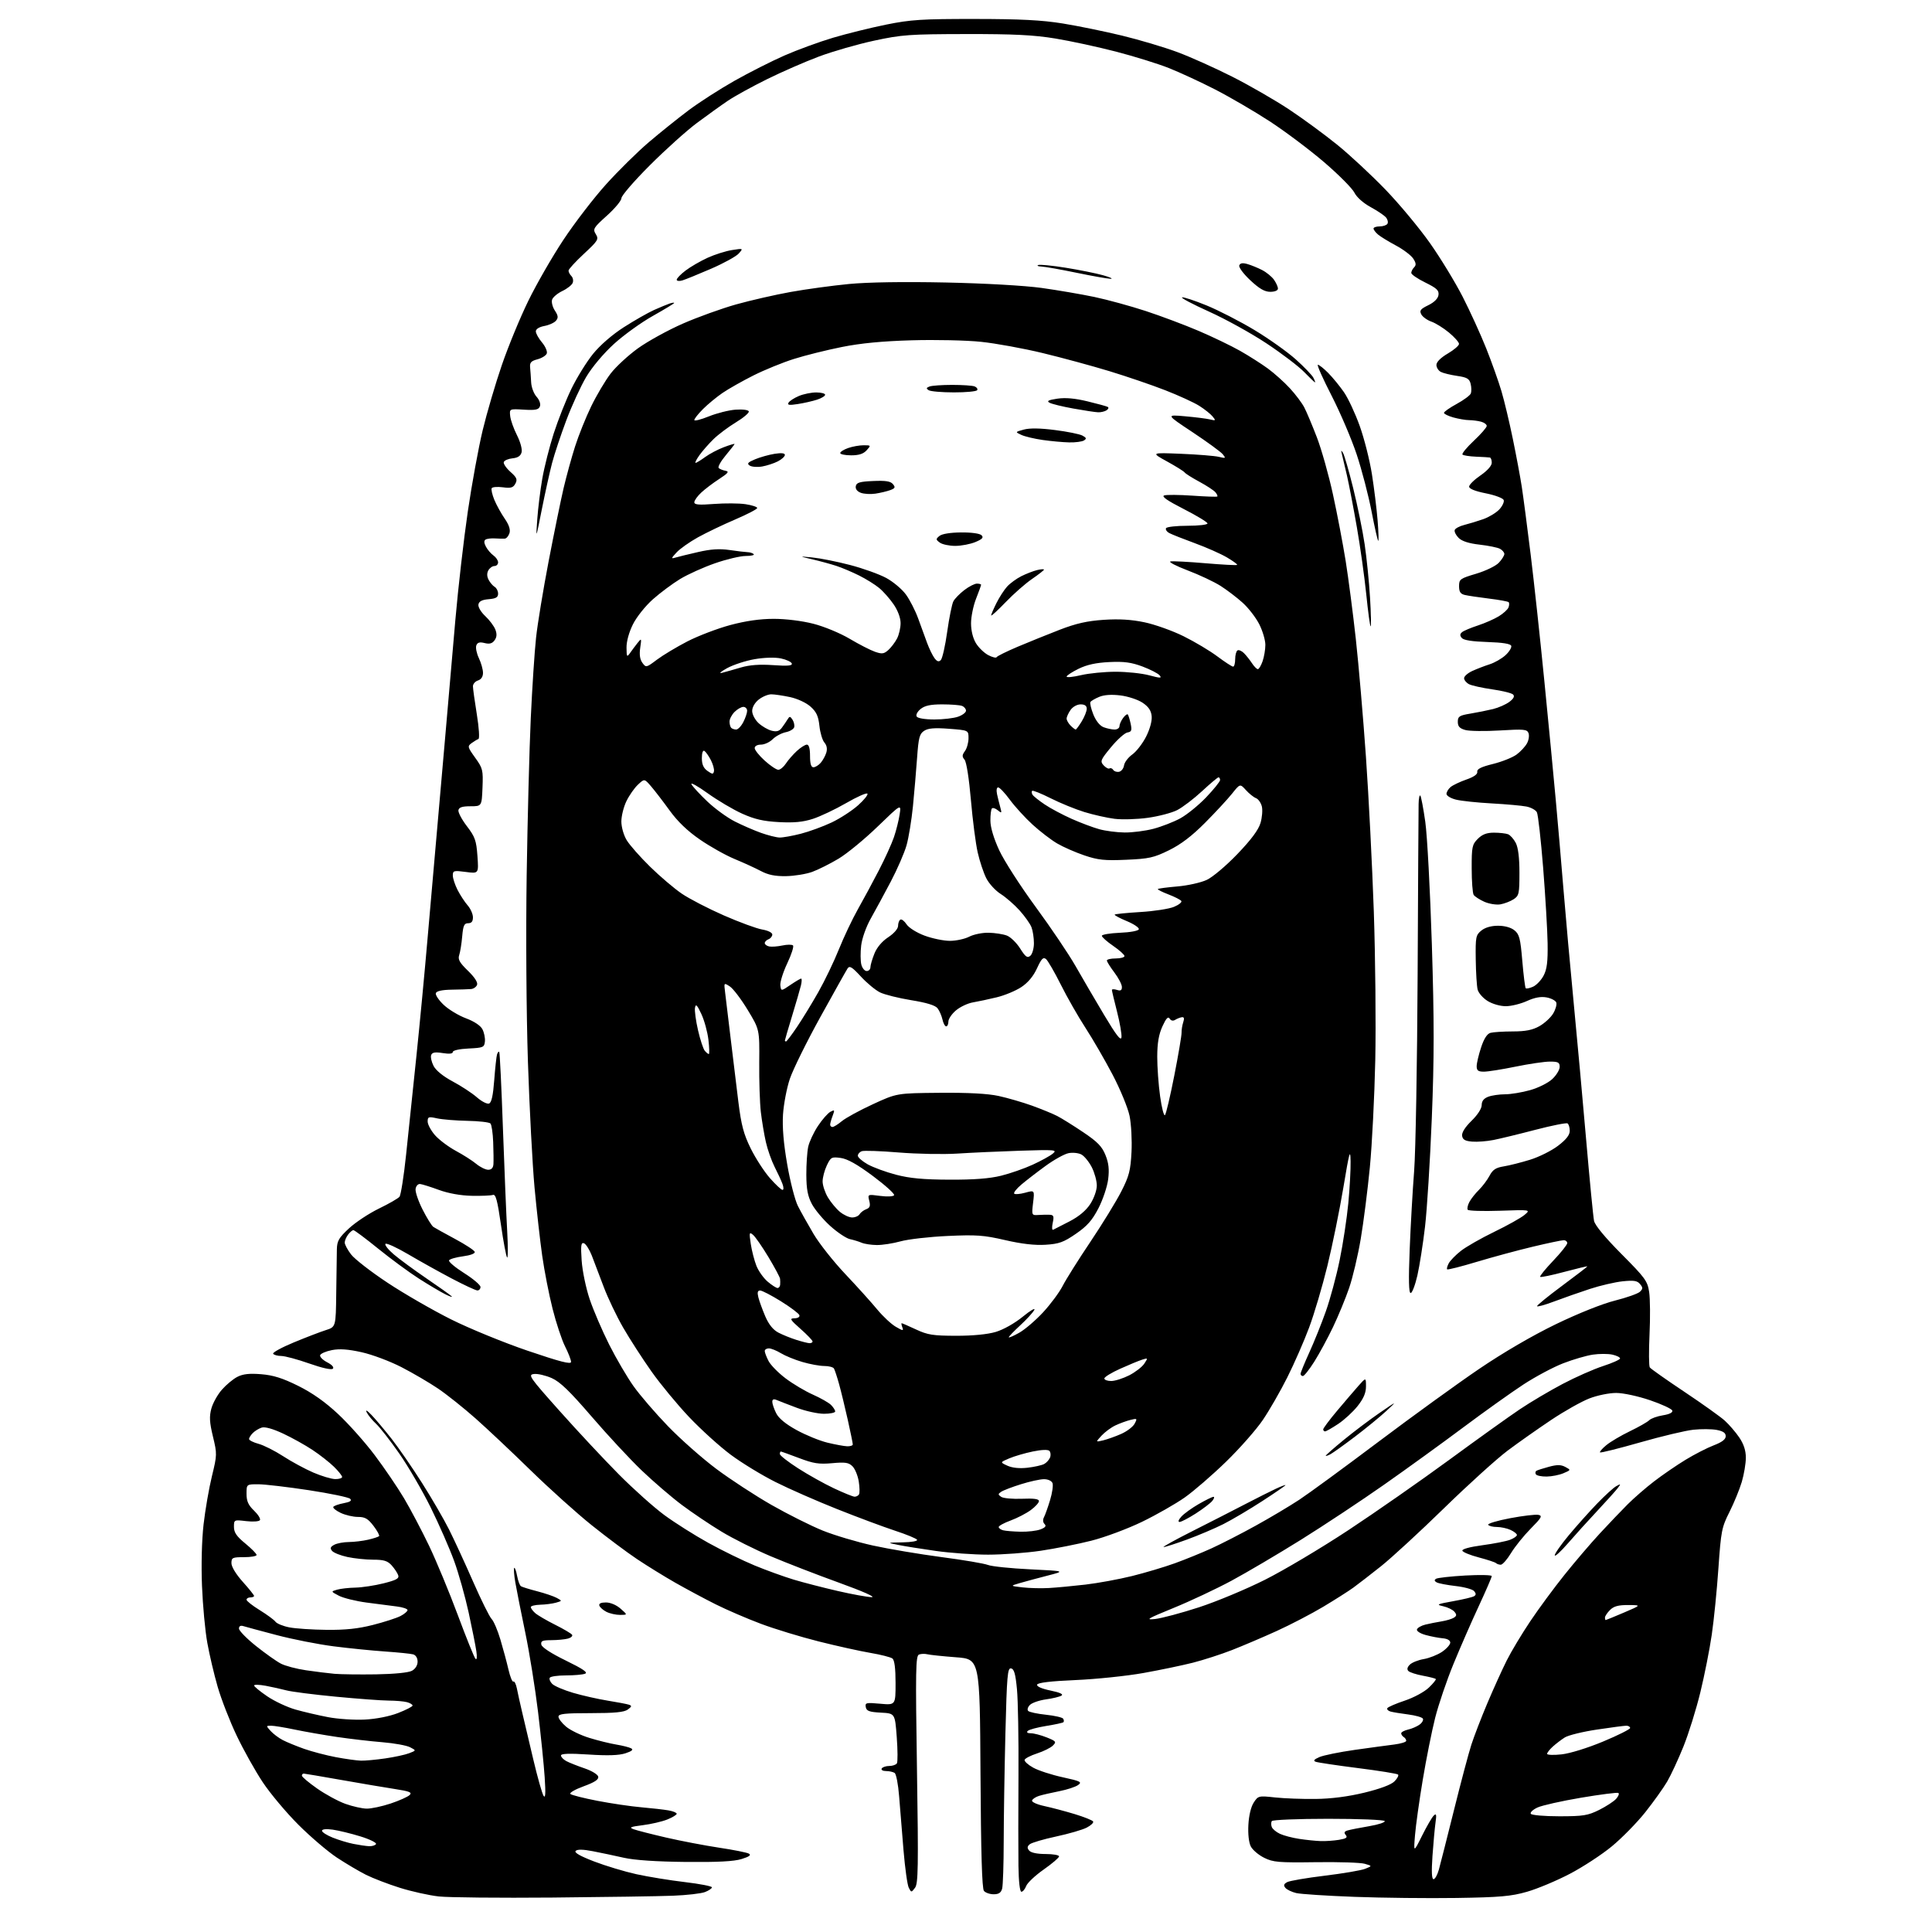 <?xml version="1.0" encoding="UTF-8" standalone="no"?>
<svg 
  version="1.1" 
  xmlns="http://www.w3.org/2000/svg" 
  xmlns:xlink="http://www.w3.org/1999/xlink" 
  xmlns:svg="http://www.w3.org/2000/svg"
  xmlns:rdf="http://www.w3.org/1999/02/22-rdf-syntax-ns#"
  xmlns:cc="http://creativecommons.org/ns#"
  xmlns:dc="http://purl.org/dc/elements/1.1/"
  viewBox="0 0 768 768"
  width="768"
  height="768"
>
<style>svg {background-color: white; }</style>"
<path stroke="none" fill="black" fill-rule="evenodd" d="M219.50,754.31C198.60,754.49 178.33,754.29 174.45,753.87C170.57,753.44 163.60,751.89 158.95,750.43C154.30,748.97 148.25,746.64 145.50,745.27C142.75,743.89 137.53,740.80 133.90,738.41C130.28,736.01 123.38,730.13 118.59,725.33C113.79,720.54 107.43,712.95 104.45,708.47C101.47,703.99 96.80,695.64 94.07,689.91C91.34,684.19 87.95,675.46 86.52,670.51C85.09,665.57 83.24,657.70 82.40,653.01C81.55,648.33 80.61,638.20 80.30,630.50C79.96,622.18 80.21,612.24 80.92,606.00C81.58,600.23 83.07,591.59 84.24,586.82C86.30,578.38 86.32,577.95 84.65,571.05C83.29,565.42 83.16,563.12 84.01,559.96C84.60,557.77 86.48,554.38 88.19,552.44C89.90,550.49 92.66,548.19 94.33,547.33C96.56,546.18 99.09,545.89 103.80,546.27C108.63,546.66 112.30,547.81 118.51,550.89C124.14,553.68 129.23,557.27 134.41,562.11C138.60,566.02 145.16,573.39 148.98,578.48C152.81,583.57 158.05,591.28 160.63,595.62C163.20,599.95 167.68,608.45 170.58,614.50C173.47,620.55 178.60,632.92 181.98,642.00C185.36,651.08 188.52,658.91 189.02,659.41C189.56,659.96 189.70,658.75 189.36,656.41C189.05,654.26 187.67,647.33 186.30,641.02C184.92,634.70 182.33,625.47 180.53,620.52C178.73,615.56 174.54,605.99 171.21,599.25C167.88,592.52 162.24,582.84 158.68,577.75C155.13,572.66 151.00,567.38 149.52,566.00C148.03,564.62 146.37,562.60 145.81,561.50C145.17,560.22 145.85,560.58 147.71,562.50C149.30,564.15 152.89,568.42 155.70,572.00C158.50,575.58 163.93,583.45 167.76,589.50C171.60,595.55 176.42,603.85 178.48,607.95C180.54,612.05 184.85,621.40 188.06,628.72C191.27,636.04 194.58,642.72 195.42,643.56C196.25,644.40 197.84,648.10 198.93,651.79C200.03,655.48 201.47,660.84 202.13,663.71C202.79,666.57 203.66,668.71 204.08,668.45C204.50,668.19 205.12,669.45 205.48,671.24C205.83,673.03 206.75,677.20 207.53,680.50C208.30,683.80 210.31,692.29 211.98,699.36C213.65,706.43 215.49,712.95 216.07,713.86C216.82,715.04 216.95,712.96 216.52,706.50C216.20,701.55 215.00,689.85 213.88,680.50C212.75,671.15 210.47,656.98 208.81,649.00C207.15,641.02 205.37,632.08 204.86,629.12C204.35,626.16 204.14,623.52 204.40,623.27C204.66,623.01 205.18,624.42 205.55,626.41C205.92,628.40 206.62,630.27 207.10,630.56C207.58,630.86 210.49,631.76 213.57,632.56C216.65,633.36 220.14,634.55 221.33,635.20C223.50,636.38 223.50,636.38 221.00,637.09C219.62,637.48 216.81,637.85 214.75,637.90C212.69,637.96 211.00,638.38 211.00,638.85C211.00,639.31 211.79,640.38 212.75,641.23C213.71,642.08 217.28,644.17 220.68,645.87C224.07,647.56 227.11,649.36 227.42,649.86C227.72,650.36 226.97,651.04 225.74,651.37C224.51,651.70 221.55,651.98 219.18,651.99C215.61,652.00 214.91,652.30 215.18,653.75C215.38,654.83 219.09,657.25 224.90,660.08C231.74,663.42 233.83,664.85 232.57,665.33C231.62,665.70 228.20,666.00 224.98,666.00C221.75,666.00 218.86,666.41 218.55,666.92C218.24,667.43 218.68,668.54 219.53,669.39C220.39,670.24 224.10,671.83 227.79,672.92C231.48,674.00 237.65,675.40 241.50,676.02C245.35,676.64 249.18,677.37 250.00,677.64C251.24,678.06 251.16,678.39 249.56,679.57C248.11,680.63 244.34,681.00 234.81,681.00C224.45,681.00 222.00,681.27 222.00,682.41C222.00,683.19 223.37,684.98 225.05,686.39C226.72,687.79 230.88,689.81 234.30,690.85C237.71,691.90 242.53,693.09 245.00,693.49C247.47,693.90 250.13,694.57 250.90,694.99C251.88,695.52 251.21,696.11 248.63,696.96C246.07,697.80 241.65,697.95 233.98,697.45C226.27,696.95 223.00,697.07 223.00,697.84C223.00,698.44 223.96,699.44 225.13,700.07C226.30,700.70 229.57,701.99 232.38,702.95C235.25,703.93 237.64,705.38 237.81,706.27C238.03,707.40 236.37,708.49 232.01,710.08C228.65,711.30 226.27,712.67 226.72,713.12C227.17,713.57 232.03,714.80 237.52,715.86C243.01,716.92 250.88,718.08 255.00,718.43C259.12,718.79 263.96,719.34 265.75,719.66C267.54,719.97 269.00,720.57 269.00,721.00C269.00,721.43 267.30,722.46 265.23,723.29C263.16,724.12 258.78,725.13 255.50,725.54C250.57,726.16 249.95,726.44 251.88,727.15C253.17,727.63 259.02,729.12 264.89,730.48C270.76,731.83 280.21,733.63 285.90,734.49C291.59,735.34 296.89,736.40 297.68,736.84C298.71,737.42 297.88,738.03 294.81,738.99C291.76,739.94 285.24,740.28 272.50,740.15C260.94,740.03 252.17,739.44 248.00,738.49C244.43,737.68 238.88,736.51 235.67,735.89C231.78,735.13 229.51,735.09 228.84,735.76C228.17,736.43 230.60,737.82 236.17,739.96C240.75,741.72 248.32,744.00 253.00,745.03C257.68,746.05 266.34,747.47 272.25,748.16C278.16,748.86 283.00,749.80 283.00,750.24C283.00,750.69 281.76,751.53 280.25,752.12C278.74,752.71 273.00,753.37 267.50,753.58C262.00,753.80 240.40,754.12 219.50,754.31zM579.00,754.47C567.73,754.64 549.50,754.44 538.50,754.03C527.50,753.62 517.05,752.94 515.27,752.52C513.50,752.10 511.56,751.17 510.96,750.45C510.14,749.47 510.33,748.90 511.69,748.17C512.68,747.64 519.43,746.49 526.67,745.61C533.92,744.73 541.12,743.50 542.67,742.88C545.50,741.75 545.50,741.75 542.50,740.88C540.85,740.40 532.08,740.12 523.00,740.25C508.25,740.45 506.08,740.27 502.51,738.49C500.31,737.40 497.93,735.38 497.22,734.00C496.43,732.49 496.05,729.08 496.25,725.40C496.45,721.69 497.28,718.22 498.38,716.54C500.14,713.85 500.34,713.80 506.84,714.51C510.50,714.91 517.77,715.18 523.00,715.11C529.22,715.04 535.91,714.17 542.36,712.61C548.58,711.10 552.99,709.46 554.30,708.14C555.45,706.99 556.10,705.77 555.75,705.41C555.39,705.06 548.22,703.90 539.80,702.84C531.39,701.77 523.83,700.64 523.00,700.33C521.92,699.92 522.34,699.40 524.50,698.46C526.15,697.75 532.45,696.47 538.50,695.61C544.55,694.76 551.64,693.79 554.25,693.47C556.86,693.14 559.00,692.48 559.00,692.00C559.00,691.51 558.55,690.84 558.00,690.50C557.45,690.16 557.00,689.49 557.00,689.02C557.00,688.55 558.24,687.88 559.75,687.53C561.26,687.19 563.33,686.28 564.35,685.52C565.37,684.76 565.93,683.70 565.60,683.16C565.27,682.63 562.64,681.89 559.75,681.52C556.86,681.16 553.71,680.63 552.74,680.36C551.76,680.08 551.21,679.47 551.50,679.01C551.79,678.54 554.90,677.20 558.41,676.03C561.97,674.84 566.21,672.56 567.98,670.86C569.73,669.19 570.98,667.64 570.75,667.42C570.52,667.19 568.20,666.60 565.58,666.11C562.97,665.63 560.39,664.79 559.85,664.25C559.21,663.61 559.41,662.73 560.42,661.73C561.27,660.88 563.76,659.88 565.96,659.51C568.15,659.14 571.43,657.84 573.23,656.63C575.03,655.41 576.50,653.76 576.50,652.96C576.50,652.06 575.35,651.40 573.50,651.24C571.85,651.10 568.78,650.51 566.69,649.93C564.54,649.34 563.04,648.37 563.26,647.71C563.48,647.06 564.97,646.21 566.58,645.81C568.19,645.41 571.08,644.84 573.00,644.53C574.92,644.22 577.15,643.56 577.94,643.06C579.07,642.34 579.12,641.85 578.16,640.70C577.50,639.90 575.50,638.91 573.73,638.52C570.79,637.86 571.15,637.67 577.67,636.50C581.61,635.80 585.35,634.90 585.97,634.52C586.79,634.01 586.80,633.46 586.00,632.50C585.40,631.78 582.12,630.87 578.70,630.48C575.29,630.09 571.88,629.44 571.12,629.03C570.15,628.50 570.08,628.07 570.87,627.58C571.48,627.20 576.72,626.62 582.49,626.29C588.27,625.97 593.00,626.07 593.00,626.52C593.00,626.97 590.68,632.32 587.85,638.42C585.01,644.51 580.49,654.85 577.80,661.40C575.11,667.94 571.82,677.62 570.49,682.90C569.16,688.18 566.94,699.25 565.57,707.50C564.19,715.75 562.80,725.65 562.49,729.50C561.91,736.50 561.91,736.50 565.29,729.72C567.15,725.98 569.24,722.38 569.94,721.72C570.96,720.74 571.10,721.29 570.64,724.50C570.33,726.70 569.79,732.66 569.43,737.75C569.00,744.04 569.13,747.00 569.85,747.00C570.44,747.00 571.39,745.31 571.96,743.25C572.54,741.19 575.25,730.50 577.99,719.50C580.72,708.50 583.83,696.80 584.90,693.50C585.97,690.20 588.83,682.77 591.27,677.00C593.71,671.23 597.18,663.58 598.98,660.00C600.78,656.42 604.97,649.45 608.29,644.50C611.60,639.55 617.73,631.23 621.91,626.02C626.08,620.81 632.42,613.39 636.00,609.53C639.58,605.67 644.53,600.48 647.00,598.01C649.48,595.53 654.20,591.42 657.50,588.89C660.80,586.35 666.42,582.49 670.00,580.31C673.58,578.13 678.64,575.53 681.25,574.54C684.51,573.29 686.00,572.16 686.00,570.91C686.00,569.61 684.97,568.90 682.39,568.41C680.41,568.04 676.25,568.01 673.14,568.34C670.04,568.67 660.52,570.93 652.00,573.37C643.48,575.80 636.29,577.60 636.04,577.35C635.79,577.11 636.91,575.81 638.54,574.47C640.17,573.13 644.37,570.64 647.88,568.95C651.39,567.26 654.85,565.29 655.57,564.58C656.28,563.86 658.73,562.98 661.01,562.61C663.61,562.20 665.01,561.50 664.77,560.73C664.56,560.05 660.59,558.21 655.94,556.62C651.17,555.00 645.33,553.73 642.50,553.72C639.68,553.71 635.01,554.66 631.80,555.90C628.67,557.11 621.83,560.96 616.62,564.45C611.40,567.94 603.61,573.42 599.31,576.64C595.02,579.86 583.62,590.17 574.00,599.56C564.38,608.94 553.12,619.30 549.00,622.58C544.88,625.86 539.92,629.69 538.00,631.09C536.08,632.49 530.67,635.92 526.00,638.72C521.33,641.51 513.00,645.85 507.50,648.35C502.00,650.85 493.98,654.26 489.69,655.94C485.39,657.62 478.42,659.87 474.19,660.95C469.96,662.02 461.10,663.87 454.50,665.05C447.90,666.23 435.79,667.49 427.58,667.85C417.61,668.28 412.53,668.89 412.27,669.67C412.04,670.39 414.08,671.29 417.59,672.02C421.37,672.80 422.84,673.48 421.94,674.04C421.20,674.49 418.42,675.17 415.77,675.53C413.12,675.90 410.26,676.89 409.41,677.73C408.55,678.59 408.25,679.65 408.73,680.13C409.20,680.60 412.39,681.28 415.82,681.64C419.26,682.00 422.32,682.71 422.63,683.21C422.94,683.72 422.99,684.34 422.73,684.60C422.48,684.86 419.39,685.53 415.88,686.09C412.37,686.66 409.07,687.54 408.55,688.06C407.95,688.65 408.41,689.00 409.78,689.00C410.98,689.00 413.80,689.74 416.06,690.64C419.82,692.14 420.02,692.41 418.54,693.89C417.66,694.77 414.85,696.17 412.29,697.00C409.74,697.83 407.49,698.97 407.30,699.56C407.12,700.14 408.66,701.54 410.73,702.68C412.80,703.83 418.08,705.54 422.45,706.49C429.54,708.04 430.21,708.37 428.57,709.57C427.56,710.31 424.21,711.41 421.12,712.02C418.03,712.63 414.40,713.46 413.06,713.88C411.72,714.29 410.46,715.12 410.26,715.72C410.06,716.33 412.19,717.30 415.15,717.94C418.04,718.56 423.47,720.00 427.21,721.13C430.94,722.27 434.24,723.58 434.53,724.06C434.83,724.53 433.68,725.63 431.99,726.50C430.30,727.38 424.82,728.97 419.82,730.04C414.82,731.11 410.11,732.50 409.35,733.12C408.31,733.99 408.25,734.60 409.11,735.63C409.81,736.48 412.29,737.00 415.62,737.00C418.58,737.00 421.00,737.42 421.00,737.94C421.00,738.45 418.25,740.80 414.89,743.16C411.53,745.51 408.39,748.47 407.92,749.72C407.44,750.97 406.59,752.00 406.02,752.00C405.40,752.00 404.94,747.98 404.85,741.75C404.77,736.11 404.77,719.80 404.86,705.50C404.95,691.20 404.68,675.91 404.26,671.51C403.68,665.41 403.13,663.45 401.91,663.22C400.51,662.95 400.25,665.95 399.66,689.21C399.30,703.67 399.00,722.92 398.99,732.00C398.98,741.08 398.70,749.51 398.37,750.75C397.93,752.39 397.02,753.00 395.01,753.00C393.49,753.00 391.74,752.40 391.13,751.66C390.36,750.73 389.94,736.41 389.76,704.91C389.50,659.50 389.50,659.50 380.00,658.79C374.77,658.39 369.67,657.86 368.65,657.60C367.64,657.35 366.13,657.39 365.31,657.71C364.00,658.21 363.90,663.87 364.51,703.39C365.11,742.26 365.00,748.77 363.73,750.43C362.28,752.34 362.25,752.34 361.26,750.43C360.70,749.37 359.76,742.65 359.16,735.50C358.56,728.35 357.77,718.67 357.41,714.00C357.05,709.33 356.25,705.17 355.63,704.77C355.01,704.36 353.46,704.02 352.19,704.02C350.91,704.01 350.16,703.56 350.50,703.00C350.84,702.45 352.19,702.00 353.50,702.00C354.81,702.00 356.17,701.53 356.53,700.95C356.89,700.37 356.86,695.67 356.47,690.50C355.77,681.09 355.77,681.09 350.14,680.80C345.55,680.55 344.45,680.15 344.16,678.60C343.83,676.86 344.29,676.75 349.90,677.26C356.00,677.81 356.00,677.81 356.00,669.03C356.00,663.18 355.58,659.92 354.75,659.28C354.06,658.75 350.12,657.75 346.00,657.05C341.88,656.35 332.65,654.31 325.50,652.51C318.35,650.72 308.00,647.56 302.50,645.50C297.00,643.44 288.90,639.95 284.50,637.75C280.10,635.55 272.90,631.69 268.50,629.19C264.10,626.68 257.24,622.45 253.25,619.78C249.26,617.12 241.16,611.06 235.25,606.33C229.34,601.60 218.43,591.79 211.00,584.54C203.57,577.28 193.68,567.96 189.00,563.82C184.32,559.68 177.64,554.35 174.15,551.99C170.65,549.62 164.09,545.78 159.56,543.45C155.03,541.12 147.92,538.45 143.76,537.53C138.38,536.33 134.96,536.09 131.93,536.69C129.58,537.15 127.48,538.06 127.26,538.71C127.05,539.35 128.30,540.62 130.05,541.53C131.97,542.52 132.87,543.53 132.32,544.08C131.76,544.64 128.06,543.82 122.95,542.02C118.30,540.38 113.29,539.03 111.81,539.02C110.33,539.01 108.88,538.61 108.58,538.13C108.28,537.65 111.97,535.63 116.77,533.64C121.57,531.65 127.30,529.45 129.50,528.75C133.50,527.48 133.50,527.48 133.66,513.99C133.75,506.57 133.87,498.74 133.91,496.59C133.99,493.26 134.70,492.03 138.75,488.28C141.36,485.86 146.71,482.33 150.64,480.42C154.57,478.52 158.24,476.41 158.80,475.73C159.35,475.05 160.54,467.52 161.43,459.00C162.33,450.48 164.16,432.93 165.51,420.00C166.86,407.07 168.88,385.70 170.01,372.50C171.14,359.30 172.71,341.30 173.51,332.50C174.30,323.70 175.85,305.93 176.97,293.00C178.08,280.07 179.90,259.08 181.02,246.34C182.13,233.60 184.36,214.25 185.96,203.34C187.56,192.43 190.22,177.88 191.88,171.00C193.54,164.12 196.96,152.48 199.49,145.12C202.01,137.76 206.74,126.29 210.00,119.62C213.25,112.95 219.53,102.03 223.96,95.35C228.38,88.66 235.99,78.76 240.86,73.35C245.74,67.93 253.43,60.35 257.95,56.50C262.48,52.65 269.58,46.95 273.73,43.84C277.88,40.72 286.06,35.47 291.89,32.16C297.73,28.86 306.70,24.32 311.82,22.07C316.95,19.82 325.65,16.64 331.15,15.00C336.66,13.37 346.19,11.01 352.33,9.77C362.10,7.80 366.51,7.52 387.50,7.54C405.69,7.55 414.16,7.99 422.50,9.34C428.55,10.32 439.12,12.49 446.00,14.15C452.88,15.82 462.77,18.76 468.00,20.70C473.23,22.64 483.12,27.08 490.00,30.57C496.88,34.06 507.00,39.90 512.50,43.55C518.00,47.20 526.59,53.51 531.60,57.57C536.60,61.62 545.22,69.65 550.77,75.40C556.31,81.15 564.26,90.72 568.45,96.66C572.64,102.60 578.48,112.19 581.44,117.98C584.40,123.77 588.61,133.00 590.80,138.50C592.99,144.00 595.71,151.65 596.85,155.50C597.99,159.35 600.03,167.90 601.38,174.50C602.74,181.10 604.34,189.65 604.93,193.50C605.52,197.35 607.12,209.50 608.47,220.50C609.82,231.50 612.28,254.22 613.93,271.00C615.59,287.77 617.62,308.93 618.44,318.00C619.27,327.07 620.65,343.05 621.50,353.50C622.35,363.95 624.17,384.20 625.55,398.50C626.93,412.80 629.18,437.55 630.56,453.50C631.94,469.45 633.33,483.77 633.66,485.32C634.04,487.10 638.06,491.95 644.56,498.49C653.99,507.97 654.91,509.23 655.57,513.61C655.96,516.24 656.03,523.84 655.71,530.50C655.40,537.16 655.45,543.04 655.82,543.57C656.19,544.11 662.35,548.45 669.50,553.22C676.65,558.00 683.91,563.17 685.63,564.73C687.35,566.28 689.93,569.29 691.38,571.41C693.17,574.06 694.00,576.60 694.00,579.46C694.00,581.76 693.27,586.08 692.39,589.07C691.50,592.05 689.30,597.44 687.49,601.03C684.41,607.14 684.13,608.57 683.10,623.37C682.50,632.07 681.31,643.98 680.45,649.84C679.60,655.70 677.55,666.01 675.91,672.74C674.27,679.48 671.25,689.16 669.20,694.26C667.15,699.35 664.23,705.64 662.72,708.22C661.21,710.79 657.29,716.28 654.01,720.41C650.72,724.54 644.77,730.62 640.77,733.92C636.77,737.23 629.23,742.16 624.00,744.89C618.77,747.63 611.12,750.83 607.00,752.01C600.66,753.82 596.34,754.20 579.00,754.47zM146.69,733.89C147.90,733.95 149.15,733.57 149.47,733.05C149.79,732.53 147.01,731.15 143.28,730.00C139.55,728.85 134.59,727.64 132.25,727.31C129.63,726.95 128.00,727.12 128.00,727.76C128.00,728.32 129.91,729.55 132.25,730.48C134.59,731.42 138.30,732.55 140.50,732.98C142.70,733.42 145.49,733.83 146.69,733.89zM525.00,731.86C526.92,731.93 530.19,731.70 532.26,731.36C535.18,730.87 535.78,730.44 534.96,729.45C534.17,728.50 534.36,728.03 535.70,727.63C536.69,727.33 540.54,726.57 544.25,725.94C547.96,725.31 550.74,724.39 550.44,723.90C550.13,723.40 540.04,723.00 528.00,723.00C515.94,723.00 505.87,723.41 505.56,723.91C505.25,724.41 505.24,725.47 505.55,726.27C505.86,727.07 507.32,728.29 508.81,728.98C510.29,729.67 513.75,730.58 516.50,730.99C519.25,731.41 523.08,731.80 525.00,731.86zM619.86,722.00C629.34,722.00 631.20,721.70 635.67,719.48C638.45,718.09 641.50,716.11 642.43,715.08C643.37,714.04 643.76,712.99 643.32,712.73C642.87,712.47 636.20,713.32 628.50,714.62C620.80,715.92 613.01,717.67 611.20,718.50C609.38,719.34 608.17,720.46 608.51,721.01C608.85,721.56 613.85,722.00 619.86,722.00zM145.78,718.96C147.59,718.98 151.86,718.07 155.28,716.93C158.70,715.79 162.10,714.27 162.83,713.56C163.92,712.50 162.86,712.07 156.83,711.14C152.80,710.52 143.20,708.89 135.50,707.53C127.80,706.17 121.16,705.04 120.75,705.03C120.34,705.01 120.00,705.38 120.00,705.86C120.00,706.33 122.71,708.61 126.03,710.94C129.35,713.27 134.41,716.02 137.28,717.05C140.15,718.08 143.98,718.94 145.78,718.96zM143.50,699.89C145.15,699.93 149.48,699.53 153.13,699.00C156.78,698.47 161.05,697.55 162.63,696.94C165.50,695.84 165.50,695.84 163.00,694.55C161.62,693.84 156.68,692.94 152.00,692.56C147.32,692.18 139.21,691.24 133.96,690.47C128.72,689.69 121.15,688.37 117.15,687.53C113.14,686.69 108.93,686.00 107.78,686.00C105.72,686.00 105.72,686.03 107.59,688.10C108.64,689.26 110.81,690.88 112.41,691.71C114.01,692.54 117.84,694.11 120.91,695.20C123.99,696.28 129.65,697.77 133.50,698.50C137.35,699.22 141.85,699.85 143.50,699.89zM620.75,697.39C624.07,697.03 631.05,694.87 637.25,692.29C643.16,689.83 648.00,687.40 648.00,686.91C648.00,686.41 647.32,686.00 646.49,686.00C645.66,686.00 640.39,686.69 634.76,687.54C629.14,688.38 623.41,689.79 622.02,690.67C620.63,691.55 618.49,693.18 617.25,694.31C616.01,695.43 615.00,696.72 615.00,697.18C615.00,697.64 617.59,697.74 620.75,697.39zM145.00,683.56C149.53,683.33 154.78,682.29 158.25,680.95C161.41,679.72 164.00,678.39 164.00,677.98C164.00,677.57 162.99,676.96 161.75,676.63C160.51,676.30 157.25,676.02 154.50,676.01C151.75,676.00 142.30,675.30 133.50,674.46C124.70,673.62 115.86,672.49 113.85,671.95C111.84,671.42 108.13,670.59 105.60,670.12C103.07,669.65 101.00,669.60 101.00,670.01C101.00,670.42 103.36,672.36 106.25,674.32C109.14,676.28 114.18,678.64 117.45,679.57C120.72,680.50 126.57,681.86 130.45,682.60C134.33,683.34 140.88,683.77 145.00,683.56zM149.50,665.58C156.75,665.46 162.39,664.90 163.75,664.16C165.12,663.41 166.00,661.99 166.00,660.53C166.00,659.10 165.29,657.93 164.25,657.64C163.29,657.37 158.22,656.85 153.00,656.49C147.78,656.13 138.55,655.20 132.50,654.42C126.45,653.64 116.33,651.65 110.00,649.98C103.67,648.32 97.71,646.71 96.75,646.41C95.61,646.06 95.00,646.40 95.00,647.39C95.00,648.23 98.04,651.34 101.76,654.31C105.47,657.27 109.93,660.43 111.66,661.32C113.39,662.22 117.89,663.41 121.65,663.96C125.42,664.51 130.53,665.15 133.00,665.37C135.47,665.58 142.90,665.68 149.50,665.58zM129.83,647.89C137.30,647.97 142.41,647.43 148.26,645.93C152.72,644.80 157.63,643.21 159.18,642.41C160.73,641.61 162.00,640.54 162.00,640.04C162.00,639.53 160.09,638.89 157.75,638.60C155.41,638.32 149.99,637.61 145.70,637.04C141.41,636.47 136.46,635.24 134.70,634.32C131.50,632.64 131.50,632.64 134.00,631.92C135.38,631.52 138.66,631.15 141.29,631.10C143.93,631.04 148.96,630.28 152.47,629.40C157.62,628.10 158.75,627.47 158.28,626.15C157.96,625.24 156.79,623.49 155.68,622.25C154.06,620.46 152.58,620.00 148.37,620.00C145.47,620.00 140.86,619.52 138.11,618.93C135.37,618.34 132.62,617.25 132.00,616.50C131.13,615.45 131.32,614.90 132.87,614.07C133.97,613.48 136.59,612.99 138.68,612.98C140.78,612.96 144.22,612.55 146.33,612.06C148.44,611.57 150.39,610.94 150.68,610.65C150.97,610.37 149.98,608.53 148.48,606.57C146.28,603.68 145.10,603.00 142.28,603.00C140.37,603.00 137.28,602.28 135.41,601.39C133.54,600.50 132.23,599.43 132.50,599.00C132.76,598.58 134.62,597.92 136.62,597.54C139.21,597.06 139.95,596.55 139.19,595.79C138.60,595.20 131.23,593.67 122.81,592.38C114.39,591.10 105.36,590.04 102.75,590.02C98.00,590.00 98.00,590.00 98.00,593.81C98.00,596.73 98.69,598.29 100.96,600.47C102.59,602.03 103.66,603.74 103.33,604.28C102.99,604.82 100.60,604.99 97.86,604.67C93.04,604.10 93.00,604.12 93.00,606.98C93.00,609.19 94.06,610.73 97.50,613.55C99.97,615.58 102.00,617.64 102.00,618.12C102.00,618.60 99.75,619.00 97.00,619.00C92.39,619.00 92.00,619.19 92.00,621.39C92.00,622.82 93.82,625.80 96.50,628.79C98.97,631.54 101.00,634.07 101.00,634.40C101.00,634.73 100.33,635.00 99.50,635.00C98.67,635.00 98.00,635.41 98.00,635.91C98.00,636.42 100.36,638.28 103.24,640.05C106.12,641.83 108.94,643.90 109.49,644.65C110.05,645.41 112.53,646.42 115.00,646.90C117.47,647.39 124.15,647.83 129.83,647.89zM459.22,643.57C461.82,643.28 469.64,641.19 476.59,638.93C483.55,636.67 495.38,631.73 502.87,627.97C510.37,624.21 525.31,615.31 536.07,608.21C546.84,601.10 564.84,588.55 576.07,580.32C587.31,572.08 599.93,563.04 604.13,560.23C608.32,557.41 615.97,552.88 621.13,550.16C626.28,547.44 633.54,544.23 637.25,543.03C640.96,541.82 644.00,540.46 644.00,540.00C644.00,539.54 642.61,538.85 640.91,538.48C639.21,538.11 635.72,538.11 633.16,538.49C630.60,538.87 625.31,540.41 621.42,541.92C617.52,543.42 610.45,547.19 605.70,550.28C600.95,553.38 590.19,561.05 581.78,567.33C573.38,573.61 559.13,583.92 550.13,590.23C541.13,596.55 526.28,606.38 517.13,612.09C507.98,617.79 495.55,625.12 489.50,628.38C483.45,631.63 473.10,636.50 466.50,639.19C456.03,643.47 455.10,644.02 459.22,643.57zM638.28,644.00C638.43,644.00 641.69,642.66 645.53,641.03C652.50,638.05 652.50,638.05 647.25,638.03C643.31,638.01 641.50,638.50 640.00,640.00C638.90,641.10 638.00,642.45 638.00,643.00C638.00,643.55 638.13,644.00 638.28,644.00zM246.50,641.95C244.85,641.96 242.41,641.41 241.08,640.74C239.75,640.06 238.47,638.94 238.25,638.25C237.98,637.43 238.89,637.00 240.86,637.00C242.66,637.00 245.03,638.01 246.69,639.47C249.50,641.94 249.50,641.94 246.50,641.95zM346.50,634.89C348.27,634.91 342.96,632.56 333.50,629.14C324.70,625.96 312.45,621.21 306.29,618.60C300.12,615.98 291.34,611.59 286.79,608.83C282.23,606.07 275.14,601.30 271.03,598.22C266.92,595.14 259.76,588.99 255.12,584.56C250.49,580.13 241.52,570.48 235.19,563.12C226.44,552.96 222.63,549.28 219.31,547.81C216.90,546.75 213.73,546.01 212.28,546.19C209.78,546.48 210.40,547.37 222.56,561.00C229.67,568.98 240.22,580.27 246.00,586.09C251.77,591.91 259.91,599.18 264.07,602.25C268.23,605.31 276.11,610.29 281.57,613.31C287.03,616.33 295.32,620.38 300.00,622.31C304.68,624.24 311.65,626.76 315.50,627.92C319.35,629.08 327.23,631.11 333.00,632.44C338.77,633.77 344.85,634.87 346.50,634.89zM417.00,631.26C420.02,631.09 426.55,630.47 431.50,629.90C436.45,629.32 444.77,627.79 450.00,626.50C455.23,625.20 462.86,622.93 466.97,621.44C471.08,619.96 477.66,617.28 481.58,615.50C485.50,613.71 493.39,609.67 499.10,606.51C504.82,603.36 512.65,598.70 516.50,596.16C520.35,593.62 534.52,583.24 548.00,573.10C561.48,562.96 579.48,549.93 588.00,544.15C597.65,537.61 609.17,530.90 618.50,526.38C627.41,522.08 636.95,518.26 642.00,517.00C646.67,515.82 651.14,514.24 651.91,513.48C653.12,512.30 653.12,511.86 651.94,510.43C650.83,509.09 649.46,508.88 645.03,509.34C641.99,509.66 636.12,511.02 632.00,512.37C627.88,513.72 621.46,515.97 617.75,517.37C614.04,518.77 611.00,519.59 611.00,519.21C611.01,518.82 615.51,515.16 621.00,511.09C626.50,507.01 631.00,503.56 631.00,503.41C631.00,503.26 626.88,504.25 621.85,505.59C616.82,506.94 612.49,507.83 612.24,507.57C611.98,507.31 614.29,504.45 617.38,501.21C620.47,497.97 623.00,494.80 623.00,494.16C623.00,493.52 622.36,493.00 621.58,493.00C620.80,493.00 615.29,494.16 609.33,495.58C603.37,497.00 593.37,499.70 587.09,501.59C580.82,503.48 575.49,504.83 575.26,504.59C575.03,504.36 575.32,503.28 575.90,502.18C576.49,501.09 578.66,498.86 580.73,497.24C582.80,495.61 588.77,492.21 594.00,489.67C599.23,487.14 604.62,484.12 606.00,482.96C608.50,480.86 608.50,480.86 596.22,481.29C589.47,481.52 583.71,481.34 583.43,480.88C583.14,480.42 583.45,479.02 584.12,477.77C584.79,476.52 586.50,474.36 587.92,472.97C589.34,471.57 591.23,469.05 592.12,467.37C593.38,464.97 594.62,464.16 597.73,463.66C599.93,463.31 604.64,462.12 608.21,461.02C611.78,459.92 616.79,457.42 619.35,455.46C622.60,452.98 624.00,451.19 624.00,449.51C624.00,448.20 623.60,446.87 623.11,446.57C622.62,446.27 616.88,447.41 610.36,449.11C603.84,450.82 596.33,452.64 593.69,453.16C591.04,453.69 587.22,453.98 585.19,453.81C582.38,453.57 581.43,453.02 581.21,451.49C581.03,450.22 582.40,448.04 584.96,445.54C587.39,443.17 589.00,440.67 589.00,439.27C589.00,437.70 589.83,436.64 591.57,435.98C592.98,435.44 595.98,435.00 598.25,435.00C600.52,435.00 605.01,434.26 608.23,433.35C611.49,432.44 615.42,430.48 617.05,428.95C618.67,427.44 620.00,425.25 620.00,424.10C620.00,422.33 619.39,422.00 616.11,422.00C613.97,422.00 607.85,422.90 602.50,424.00C597.15,425.10 591.48,426.00 589.89,426.00C587.59,426.00 587.00,425.56 587.00,423.84C587.00,422.65 587.79,419.30 588.75,416.39C589.92,412.85 591.16,410.93 592.50,410.57C593.60,410.27 597.59,410.02 601.36,410.01C606.46,410.00 609.19,409.46 611.95,407.91C614.00,406.75 616.47,404.48 617.43,402.85C618.39,401.23 618.93,399.27 618.64,398.50C618.35,397.74 616.62,396.83 614.80,396.49C612.53,396.07 610.10,396.51 607.00,397.91C604.52,399.04 600.75,399.97 598.62,399.98C596.40,399.99 593.30,399.11 591.37,397.92C589.51,396.77 587.72,394.73 587.38,393.37C587.04,392.01 586.70,386.61 586.63,381.36C586.51,372.47 586.66,371.70 588.86,369.91C590.36,368.69 592.78,368.00 595.50,368.00C598.14,368.00 600.64,368.69 602.02,369.82C603.96,371.38 604.39,373.06 605.14,381.99C605.62,387.69 606.24,392.57 606.50,392.84C606.77,393.11 608.10,392.82 609.45,392.21C610.80,391.59 612.68,389.60 613.62,387.79C614.94,385.28 615.31,382.26 615.20,375.00C615.12,369.78 614.32,356.28 613.43,345.00C612.53,333.73 611.41,323.77 610.93,322.88C610.46,321.99 608.59,320.97 606.79,320.61C604.98,320.25 598.78,319.69 593.00,319.37C587.23,319.06 580.81,318.38 578.75,317.86C576.69,317.35 575.00,316.32 575.00,315.58C575.00,314.85 575.73,313.63 576.62,312.87C577.52,312.12 580.33,310.78 582.87,309.89C585.91,308.84 587.41,307.77 587.24,306.79C587.05,305.71 588.80,304.84 593.47,303.69C597.04,302.81 601.27,301.12 602.87,299.94C604.47,298.76 606.33,296.74 607.02,295.46C607.71,294.18 607.97,292.37 607.61,291.43C607.03,289.90 605.79,289.79 596.23,290.37C590.33,290.73 584.15,290.65 582.50,290.19C580.22,289.56 579.50,288.77 579.50,286.93C579.50,284.79 580.10,284.40 584.50,283.67C587.25,283.21 591.30,282.40 593.51,281.86C595.71,281.32 598.63,280.03 600.01,278.99C601.71,277.71 602.17,276.78 601.48,276.08C600.92,275.52 597.17,274.59 593.15,274.02C589.13,273.45 584.98,272.52 583.92,271.96C582.86,271.39 582.00,270.32 582.00,269.58C582.00,268.84 583.46,267.55 585.25,266.73C587.04,265.91 590.14,264.71 592.15,264.07C594.16,263.43 597.01,261.79 598.48,260.43C599.95,259.07 600.97,257.40 600.74,256.73C600.47,255.91 597.33,255.41 591.26,255.21C585.23,255.02 581.81,254.48 581.08,253.60C580.27,252.61 580.31,252.00 581.24,251.26C581.93,250.71 584.75,249.53 587.50,248.63C590.25,247.73 593.98,246.09 595.78,244.99C597.59,243.89 599.33,242.30 599.66,241.45C599.98,240.61 600.00,239.67 599.71,239.37C599.41,239.08 595.87,238.43 591.83,237.94C587.80,237.44 583.49,236.80 582.25,236.50C580.55,236.09 580.00,235.24 580.00,233.02C580.00,230.26 580.40,229.97 586.81,228.06C590.59,226.93 594.60,224.99 595.81,223.70C597.02,222.42 598.00,220.85 598.00,220.22C598.00,219.59 597.21,218.66 596.25,218.15C595.29,217.64 591.64,216.90 588.14,216.50C583.90,216.02 581.13,215.13 579.83,213.83C578.75,212.75 578.05,211.35 578.27,210.70C578.48,210.06 580.20,209.14 582.08,208.67C583.96,208.20 587.34,207.17 589.60,206.38C591.85,205.59 594.72,203.86 595.98,202.53C597.23,201.19 598.02,199.50 597.74,198.76C597.45,198.02 594.25,196.82 590.61,196.10C586.40,195.26 584.00,194.30 584.00,193.44C584.00,192.70 586.02,190.70 588.50,189.00C591.24,187.12 593.00,185.14 593.00,183.95C593.00,182.88 592.66,181.94 592.25,181.87C591.84,181.79 589.36,181.64 586.75,181.54C584.14,181.43 581.72,181.05 581.36,180.70C581.01,180.34 583.03,177.88 585.86,175.22C588.69,172.57 591.00,169.91 591.00,169.32C591.00,168.72 589.99,167.96 588.75,167.63C587.51,167.30 585.38,167.02 584.00,167.01C582.62,167.00 579.81,166.52 577.75,165.95C575.69,165.37 574.00,164.55 574.00,164.11C574.00,163.68 576.28,162.08 579.07,160.56C581.86,159.04 584.38,157.17 584.68,156.40C584.97,155.63 584.94,153.90 584.60,152.56C584.10,150.55 583.17,150.00 579.25,149.43C576.64,149.05 573.71,148.34 572.75,147.84C571.79,147.34 571.00,146.09 571.00,145.06C571.00,143.90 572.71,142.19 575.50,140.55C577.98,139.10 579.99,137.37 579.98,136.71C579.97,136.04 578.18,134.02 575.99,132.20C573.81,130.39 570.65,128.43 568.99,127.85C567.32,127.26 565.52,125.97 564.99,124.97C564.18,123.46 564.63,122.86 567.76,121.33C570.14,120.17 571.62,118.69 571.82,117.27C572.08,115.44 571.13,114.55 566.57,112.31C563.51,110.81 561.00,109.09 561.00,108.49C561.00,107.89 561.52,106.88 562.15,106.25C563.01,105.39 562.92,104.53 561.77,102.78C560.94,101.50 557.83,99.16 554.88,97.58C551.92,96.00 548.71,94.03 547.75,93.20C546.79,92.37 546.00,91.31 546.00,90.85C546.00,90.38 547.10,90.00 548.44,90.00C549.78,90.00 551.17,89.53 551.53,88.96C551.88,88.38 551.63,87.25 550.96,86.45C550.29,85.64 547.53,83.78 544.83,82.31C541.91,80.72 539.30,78.39 538.39,76.57C537.55,74.88 532.16,69.45 526.40,64.51C520.64,59.57 510.88,52.24 504.72,48.22C498.55,44.21 488.77,38.51 483.00,35.55C477.23,32.59 468.97,28.78 464.66,27.06C460.35,25.35 450.90,22.41 443.66,20.53C436.42,18.65 425.55,16.30 419.50,15.31C410.94,13.90 403.06,13.51 384.00,13.54C361.51,13.58 358.52,13.79 347.50,16.16C340.90,17.58 331.00,20.43 325.50,22.49C320.00,24.55 310.70,28.61 304.83,31.52C298.96,34.42 291.99,38.26 289.33,40.06C286.67,41.85 281.15,45.82 277.05,48.87C272.95,51.92 264.51,59.51 258.30,65.73C252.08,71.94 247.01,77.81 247.03,78.77C247.04,79.72 244.46,82.84 241.28,85.70C235.90,90.54 235.59,91.05 236.84,93.08C238.09,95.11 237.76,95.65 232.09,100.92C228.74,104.03 226.00,107.03 226.00,107.58C226.00,108.14 226.51,109.11 227.13,109.73C227.76,110.36 227.99,111.57 227.66,112.43C227.33,113.30 225.48,114.76 223.54,115.68C221.60,116.61 219.77,118.16 219.46,119.13C219.15,120.11 219.65,122.06 220.57,123.46C221.90,125.49 221.99,126.31 221.02,127.48C220.35,128.29 218.27,129.23 216.40,129.58C214.33,129.97 213.00,130.81 213.00,131.72C213.00,132.54 214.11,134.53 215.46,136.13C216.81,137.74 217.66,139.72 217.35,140.53C217.04,141.34 215.37,142.37 213.64,142.83C211.11,143.50 210.54,144.13 210.73,146.08C210.86,147.41 211.04,150.07 211.14,152.00C211.23,153.93 212.20,156.49 213.28,157.70C214.44,158.99 214.99,160.58 214.62,161.55C214.11,162.87 212.87,163.13 208.24,162.85C202.50,162.50 202.50,162.50 202.81,165.41C202.98,167.00 204.20,170.43 205.51,173.01C206.87,175.70 207.65,178.61 207.34,179.80C206.96,181.24 205.85,181.98 203.72,182.19C202.04,182.36 200.48,183.03 200.26,183.69C200.05,184.34 201.24,186.09 202.90,187.57C205.43,189.82 205.75,190.60 204.87,192.25C204.00,193.87 203.09,194.14 199.90,193.71C197.76,193.43 195.76,193.58 195.47,194.05C195.18,194.52 195.65,196.62 196.51,198.71C197.38,200.79 199.24,204.16 200.64,206.18C202.34,208.65 202.96,210.55 202.52,211.93C202.16,213.07 201.33,214.05 200.68,214.11C200.03,214.16 198.27,214.13 196.77,214.03C195.27,213.93 193.58,214.14 193.02,214.49C192.33,214.91 192.38,215.84 193.16,217.31C193.79,218.51 195.15,220.09 196.16,220.81C197.17,221.53 198.00,222.76 198.00,223.56C198.00,224.35 197.35,225.00 196.55,225.00C195.75,225.00 194.67,225.78 194.13,226.72C193.50,227.85 193.53,229.15 194.23,230.47C194.81,231.59 195.90,232.86 196.65,233.30C197.39,233.74 198.00,234.95 198.00,235.99C198.00,237.45 197.15,237.95 194.26,238.19C191.62,238.41 190.42,239.02 190.18,240.28C189.99,241.28 191.17,243.29 192.90,244.91C194.58,246.48 196.39,248.90 196.92,250.28C197.59,252.06 197.50,253.30 196.59,254.54C195.66,255.82 194.58,256.11 192.63,255.62C190.66,255.13 189.79,255.38 189.34,256.57C189.00,257.45 189.46,259.73 190.36,261.62C191.26,263.52 192.00,266.15 192.00,267.47C192.00,268.99 191.27,270.10 190.00,270.50C188.90,270.85 188.00,271.89 188.00,272.82C188.01,273.74 188.70,278.77 189.55,283.99C190.41,289.31 190.69,293.60 190.18,293.77C189.69,293.94 188.47,294.67 187.48,295.39C185.77,296.64 185.85,296.97 188.88,301.19C191.91,305.40 192.08,306.10 191.80,313.08C191.50,320.50 191.50,320.50 187.02,320.50C183.76,320.50 182.46,320.92 182.23,322.06C182.06,322.92 183.58,325.79 185.61,328.44C188.83,332.66 189.35,334.12 189.79,340.27C190.29,347.30 190.29,347.30 185.14,346.61C180.39,345.98 180.00,346.09 180.00,348.01C180.00,349.15 180.86,351.75 181.90,353.79C182.95,355.83 184.75,358.58 185.90,359.90C187.06,361.22 188.00,363.36 188.00,364.65C188.00,366.30 187.43,367.00 186.09,367.00C184.52,367.00 184.11,367.91 183.73,372.25C183.48,375.14 182.94,378.47 182.54,379.66C181.96,381.38 182.67,382.65 186.02,385.90C188.66,388.46 190.01,390.54 189.64,391.49C189.32,392.32 188.26,393.07 187.28,393.16C186.30,393.25 182.84,393.37 179.60,393.41C175.74,393.47 173.54,393.95 173.25,394.79C173.01,395.50 174.42,397.61 176.40,399.47C178.37,401.33 182.36,403.73 185.25,404.80C188.47,406.00 190.99,407.67 191.76,409.12C192.45,410.43 192.90,412.62 192.76,414.00C192.52,416.34 192.09,416.52 186.25,416.80C182.62,416.97 180.00,417.55 180.00,418.18C180.00,418.88 178.59,419.03 175.97,418.61C172.97,418.13 171.81,418.33 171.40,419.39C171.10,420.18 171.53,422.13 172.36,423.74C173.30,425.55 176.19,427.89 180.02,429.93C183.40,431.73 187.70,434.56 189.58,436.21C191.47,437.86 193.64,438.97 194.41,438.67C195.39,438.30 196.01,435.48 196.47,429.32C196.84,424.47 197.34,419.87 197.59,419.11C197.84,418.34 198.23,417.90 198.45,418.12C198.68,418.35 199.34,432.02 199.92,448.51C200.51,465.01 201.27,483.45 201.62,489.50C201.96,495.55 201.95,500.22 201.59,499.88C201.22,499.54 200.12,493.69 199.14,486.88C197.72,477.09 197.05,474.60 195.93,475.00C195.14,475.27 191.35,475.43 187.50,475.35C183.12,475.26 178.26,474.39 174.50,473.02C171.20,471.81 167.83,470.75 167.00,470.66C166.17,470.57 165.37,471.44 165.20,472.62C165.03,473.78 166.29,477.48 168.00,480.84C169.70,484.20 171.63,487.29 172.27,487.72C172.91,488.15 176.79,490.30 180.89,492.50C184.99,494.70 188.51,497.00 188.71,497.62C188.93,498.28 187.08,499.00 184.08,499.40C181.33,499.76 178.82,500.48 178.51,500.99C178.19,501.50 180.87,503.78 184.46,506.05C188.06,508.32 191.00,510.81 191.00,511.59C191.00,512.37 190.44,512.99 189.75,512.97C189.06,512.95 184.45,510.80 179.50,508.19C174.55,505.58 166.78,501.25 162.23,498.57C157.68,495.90 153.63,494.04 153.23,494.45C152.83,494.85 154.30,496.73 156.50,498.61C158.70,500.49 164.55,504.79 169.50,508.17C174.45,511.54 178.95,514.74 179.50,515.27C180.05,515.80 178.93,515.44 177.00,514.48C175.07,513.52 170.35,510.71 166.50,508.25C162.65,505.79 155.39,500.45 150.37,496.39C145.35,492.32 140.90,489.00 140.48,489.00C140.06,489.00 139.12,489.79 138.39,490.75C137.66,491.71 137.05,493.13 137.03,493.91C137.01,494.68 138.15,496.82 139.56,498.66C140.96,500.50 147.49,505.57 154.07,509.92C160.65,514.28 171.99,520.81 179.26,524.45C186.54,528.09 200.26,533.71 209.75,536.94C222.70,541.34 227.00,542.45 227.00,541.37C227.00,540.58 225.93,537.81 224.62,535.22C223.31,532.62 221.07,525.88 219.65,520.22C218.22,514.57 216.38,505.12 215.54,499.22C214.70,493.33 213.33,481.12 212.49,472.10C211.66,463.08 210.47,440.58 209.86,422.10C209.23,402.83 209.01,371.23 209.36,348.00C209.70,325.73 210.43,297.60 210.99,285.50C211.55,273.40 212.49,259.00 213.09,253.50C213.68,248.00 215.95,234.28 218.11,223.00C220.28,211.72 222.95,198.68 224.05,194.00C225.15,189.32 227.19,181.90 228.59,177.50C229.99,173.10 232.88,165.90 235.02,161.50C237.16,157.10 240.63,151.25 242.74,148.50C244.85,145.75 249.77,141.21 253.68,138.40C257.60,135.60 265.60,131.20 271.47,128.63C277.34,126.06 286.86,122.63 292.61,121.01C298.37,119.40 308.12,117.17 314.29,116.06C320.45,114.95 330.90,113.53 337.50,112.89C345.08,112.17 359.25,111.95 376.00,112.30C391.54,112.63 407.25,113.52 414.00,114.45C420.32,115.33 429.77,116.95 435.00,118.04C440.23,119.14 449.45,121.67 455.50,123.65C461.55,125.64 471.00,129.19 476.50,131.54C482.00,133.89 489.39,137.45 492.93,139.45C496.47,141.46 501.47,144.64 504.03,146.52C506.60,148.41 510.53,151.93 512.76,154.36C515.00,156.79 517.58,160.22 518.49,161.99C519.41,163.75 521.65,169.09 523.48,173.85C525.31,178.61 528.19,188.81 529.87,196.53C531.56,204.25 533.83,216.17 534.93,223.03C536.02,229.89 537.84,243.82 538.96,254.00C540.08,264.18 541.89,285.24 542.98,300.81C544.07,316.38 545.48,344.06 546.11,362.31C546.73,380.57 546.99,407.20 546.69,421.50C546.38,435.80 545.42,454.93 544.54,464.00C543.66,473.07 542.03,485.90 540.91,492.50C539.80,499.10 537.72,507.88 536.30,512.00C534.89,516.12 532.01,523.10 529.91,527.50C527.81,531.90 524.46,538.09 522.47,541.25C520.48,544.41 518.43,547.00 517.92,547.00C517.42,547.00 517.00,546.61 517.00,546.12C517.00,545.64 518.56,541.83 520.46,537.65C522.37,533.48 525.33,526.11 527.04,521.28C528.76,516.45 531.24,507.25 532.55,500.84C533.87,494.43 535.40,484.30 535.97,478.34C536.54,472.38 536.95,464.80 536.88,461.50C536.79,456.41 536.35,457.99 534.02,472.00C532.50,481.07 529.64,495.13 527.65,503.24C525.67,511.35 522.40,522.37 520.39,527.74C518.39,533.11 514.50,541.99 511.75,547.48C509.00,552.97 504.61,560.62 501.98,564.48C499.36,568.34 492.78,575.81 487.36,581.07C481.94,586.34 474.56,592.72 470.96,595.26C467.36,597.80 459.71,602.16 453.96,604.95C448.21,607.73 439.15,611.11 433.83,612.45C428.51,613.80 419.46,615.59 413.70,616.45C407.95,617.30 398.54,618.00 392.80,618.00C387.05,618.00 377.66,617.33 371.92,616.51C366.19,615.70 359.48,614.62 357.00,614.12C352.50,613.22 352.50,613.22 358.81,613.11C362.37,613.05 364.87,612.60 364.55,612.08C364.24,611.57 360.27,609.94 355.74,608.46C351.21,606.97 340.87,603.12 332.77,599.89C324.66,596.67 313.63,591.83 308.25,589.12C302.86,586.42 294.87,581.54 290.48,578.28C286.09,575.01 278.68,568.30 274.00,563.37C269.32,558.44 262.57,550.27 259.00,545.22C255.43,540.17 250.35,532.32 247.73,527.77C245.10,523.22 241.61,515.90 239.96,511.50C238.32,507.10 236.19,501.51 235.24,499.08C234.28,496.65 232.87,494.46 232.11,494.20C230.98,493.83 230.81,495.11 231.22,501.12C231.50,505.22 232.92,512.05 234.42,516.50C235.91,520.90 239.39,529.00 242.16,534.50C244.93,540.00 249.28,547.42 251.82,551.00C254.35,554.58 260.50,561.72 265.47,566.87C270.43,572.02 279.09,579.67 284.69,583.87C290.30,588.07 300.20,594.53 306.69,598.24C313.19,601.94 322.33,606.52 327.00,608.41C331.68,610.30 340.68,612.98 347.00,614.37C353.32,615.76 365.57,617.82 374.21,618.96C382.85,620.09 391.17,621.50 392.71,622.09C394.24,622.68 401.80,623.46 409.50,623.83C423.50,624.51 423.50,624.51 416.50,626.31C412.65,627.30 407.70,628.63 405.50,629.27C401.50,630.43 401.50,630.43 406.50,631.01C409.25,631.33 413.98,631.44 417.00,631.26zM596.59,622.00C595.90,622.00 595.05,621.72 594.70,621.37C594.35,621.02 591.28,620.01 587.87,619.11C584.45,618.22 581.50,617.01 581.31,616.43C581.10,615.79 584.27,614.93 589.23,614.26C593.78,613.65 598.74,612.68 600.25,612.10C601.76,611.52 603.00,610.66 603.00,610.19C603.00,609.71 601.85,608.80 600.45,608.16C599.05,607.52 596.60,607.00 595.01,607.00C593.42,607.00 591.88,606.61 591.58,606.13C591.28,605.65 595.21,604.47 600.30,603.51C605.39,602.55 610.45,601.95 611.53,602.18C613.23,602.53 612.81,603.29 608.50,607.64C605.75,610.42 602.23,614.79 600.67,617.35C599.12,619.91 597.28,622.00 596.59,622.00zM623.27,613.50C620.41,616.80 618.06,618.94 618.04,618.26C618.02,617.58 620.54,613.98 623.64,610.26C626.74,606.54 631.81,600.88 634.89,597.68C637.98,594.48 641.40,591.36 642.50,590.76C644.35,589.75 644.39,589.81 643.04,591.59C642.24,592.64 638.63,596.65 635.03,600.50C631.42,604.35 626.13,610.20 623.27,613.50zM462.56,614.98C461.98,614.97 467.12,612.12 474.00,608.65C480.88,605.18 490.32,600.36 495.00,597.92C499.68,595.49 505.19,592.72 507.25,591.77C509.31,590.81 511.00,590.18 511.00,590.37C511.00,590.56 506.84,593.42 501.75,596.72C496.66,600.03 489.70,604.15 486.28,605.87C482.86,607.59 476.36,610.35 471.84,612.00C467.32,613.65 463.14,614.99 462.56,614.98zM405.68,608.88C408.54,608.95 412.10,608.53 413.60,607.96C415.57,607.21 416.02,606.62 415.23,605.83C414.57,605.17 414.48,604.11 415.00,603.12C415.47,602.23 416.56,599.17 417.42,596.32C418.29,593.48 418.72,590.44 418.39,589.57C418.04,588.66 416.61,588.00 415.00,588.00C413.47,588.00 409.35,588.90 405.86,590.00C402.36,591.09 398.82,592.44 398.00,593.00C396.67,593.89 396.67,594.11 398.00,595.03C398.82,595.59 402.54,595.93 406.25,595.78C410.99,595.58 413.00,595.86 413.00,596.70C413.00,597.36 411.54,598.97 409.75,600.28C407.96,601.60 404.36,603.46 401.75,604.42C399.14,605.38 397.00,606.55 397.00,607.01C397.00,607.47 397.79,608.06 398.75,608.31C399.71,608.56 402.83,608.82 405.68,608.88zM468.89,605.00C468.18,605.00 468.46,604.14 469.60,602.88C470.64,601.72 473.75,599.47 476.50,597.89C479.25,596.31 481.89,595.01 482.37,595.01C482.85,595.00 482.63,595.75 481.87,596.67C481.12,597.58 478.16,599.83 475.30,601.67C472.44,603.50 469.55,605.00 468.89,605.00zM339.69,594.96C340.35,594.98 341.14,594.58 341.46,594.06C341.78,593.54 341.74,591.23 341.37,588.91C341.00,586.59 339.88,583.88 338.88,582.88C337.37,581.37 336.02,581.16 330.78,581.64C325.54,582.11 323.36,581.78 317.63,579.60C313.85,578.17 310.59,577.00 310.38,577.00C310.17,577.00 310.00,577.45 310.00,578.01C310.00,578.56 313.26,581.11 317.25,583.67C321.24,586.24 327.65,589.82 331.50,591.63C335.35,593.44 339.04,594.94 339.69,594.96zM133.25,587.96C134.76,587.98 136.00,587.60 136.00,587.12C136.00,586.63 134.54,584.80 132.75,583.05C130.96,581.30 127.14,578.30 124.25,576.39C121.37,574.47 116.10,571.54 112.54,569.87C108.47,567.97 105.32,567.08 104.04,567.49C102.92,567.84 101.33,568.81 100.51,569.64C99.68,570.47 99.00,571.54 99.00,572.03C99.00,572.52 100.69,573.38 102.76,573.94C104.83,574.49 109.25,576.72 112.58,578.88C115.91,581.05 121.30,583.96 124.57,585.37C127.83,586.77 131.74,587.94 133.25,587.96zM614.81,586.95C612.78,586.98 610.86,586.58 610.54,586.07C610.23,585.56 610.31,584.93 610.73,584.67C611.16,584.41 613.41,583.69 615.75,583.06C618.99,582.19 620.52,582.21 622.25,583.14C624.50,584.35 624.50,584.35 621.50,585.63C619.85,586.33 616.84,586.93 614.81,586.95zM408.42,583.45C411.13,583.14 414.12,582.47 415.06,581.97C416.00,581.47 417.06,580.29 417.42,579.36C417.77,578.43 417.65,577.25 417.14,576.74C416.57,576.17 414.01,576.27 410.51,577.00C407.38,577.65 403.17,578.88 401.16,579.74C397.50,581.29 397.50,581.29 400.50,582.65C402.42,583.52 405.27,583.81 408.42,583.45zM528.86,578.08C527.84,578.62 527.00,578.89 527.00,578.67C527.00,578.45 530.26,575.59 534.25,572.32C538.24,569.05 544.65,564.22 548.50,561.58C555.50,556.79 555.50,556.79 551.00,560.96C548.52,563.25 542.95,567.81 538.61,571.10C534.27,574.39 529.88,577.53 528.86,578.08zM336.75,574.92C337.99,574.96 339.00,574.63 339.00,574.18C339.00,573.73 338.10,569.34 337.01,564.43C335.91,559.52 334.36,553.13 333.56,550.24C332.76,547.35 331.83,544.54 331.50,543.99C331.16,543.45 329.42,543.00 327.62,543.00C325.83,543.00 321.92,542.28 318.93,541.40C315.94,540.53 312.10,538.95 310.38,537.90C308.67,536.86 306.53,536.00 305.63,536.00C304.73,536.00 304.00,536.47 304.00,537.05C304.00,537.63 304.68,539.42 305.51,541.03C306.35,542.64 309.40,545.75 312.31,547.94C315.21,550.13 320.08,553.03 323.14,554.38C326.20,555.74 329.44,557.58 330.35,558.49C331.26,559.40 332.00,560.56 332.00,561.07C332.00,561.58 330.00,562.00 327.55,562.00C325.10,562.00 320.26,560.94 316.80,559.64C313.33,558.34 309.71,556.94 308.75,556.53C307.54,556.02 307.00,556.24 307.00,557.24C307.00,558.04 307.69,560.08 308.54,561.78C309.56,563.82 312.30,566.08 316.67,568.48C320.29,570.47 325.79,572.72 328.88,573.47C331.97,574.22 335.51,574.87 336.75,574.92zM438.50,572.57C440.15,572.17 443.37,571.03 445.66,570.02C447.95,569.01 450.37,567.18 451.02,565.96C452.15,563.84 452.07,563.77 449.36,564.44C447.79,564.83 445.09,565.82 443.37,566.63C441.65,567.45 439.18,569.28 437.87,570.70C435.50,573.28 435.50,573.28 438.50,572.57zM526.75,569.00C526.34,569.00 526.00,568.64 526.00,568.19C526.00,567.75 528.43,564.49 531.41,560.94C534.39,557.40 538.21,552.92 539.91,551.00C543.00,547.50 543.00,547.50 543.00,551.11C543.00,553.69 542.05,555.91 539.68,558.92C537.85,561.23 534.36,564.44 531.93,566.05C529.49,567.67 527.16,568.99 526.75,569.00zM441.75,548.97C443.26,548.96 446.48,547.93 448.90,546.70C451.31,545.46 454.00,543.39 454.86,542.09C456.38,539.80 456.35,539.75 454.02,540.49C452.69,540.91 448.77,542.53 445.31,544.09C441.84,545.64 439.00,547.39 439.00,547.96C439.00,548.53 440.24,548.99 441.75,548.97zM321.75,533.93C322.44,533.97 323.00,533.66 323.01,533.25C323.01,532.84 320.88,530.60 318.26,528.29C314.03,524.55 313.76,524.07 315.83,524.04C317.19,524.02 318.00,523.50 317.77,522.80C317.55,522.14 314.26,519.66 310.46,517.30C306.66,514.93 302.93,513.00 302.17,513.00C301.16,513.00 300.97,513.74 301.47,515.75C301.85,517.26 303.09,520.66 304.22,523.30C305.60,526.49 307.33,528.64 309.39,529.72C311.10,530.61 314.30,531.91 316.50,532.60C318.70,533.30 321.06,533.90 321.75,533.93zM405.12,529.81C407.39,528.54 411.68,524.87 414.65,521.66C417.62,518.45 421.12,513.73 422.43,511.16C423.74,508.60 428.70,500.70 433.46,493.62C438.21,486.54 443.73,477.54 445.73,473.62C448.85,467.49 449.41,465.31 449.79,457.95C450.03,453.25 449.68,446.78 449.02,443.58C448.35,440.37 445.33,433.03 442.30,427.25C439.27,421.48 434.42,413.10 431.52,408.63C428.61,404.16 424.20,396.43 421.71,391.45C419.22,386.47 416.56,381.88 415.81,381.25C414.71,380.34 414.00,381.06 412.23,384.91C410.79,388.06 408.64,390.63 406.00,392.38C403.78,393.85 399.39,395.68 396.23,396.44C393.08,397.21 388.83,398.11 386.78,398.46C384.73,398.80 381.70,400.23 380.03,401.63C378.36,403.03 377.00,405.04 377.00,406.09C377.00,407.14 376.61,408.00 376.12,408.00C375.64,408.00 374.97,406.76 374.64,405.25C374.30,403.74 373.42,401.73 372.67,400.78C371.77,399.63 368.30,398.57 362.23,397.59C357.22,396.78 351.64,395.38 349.81,394.49C347.99,393.59 344.56,390.75 342.20,388.18C338.65,384.33 337.72,383.77 336.91,385.00C336.37,385.82 331.49,394.53 326.07,404.34C320.66,414.14 315.22,425.17 313.98,428.84C312.75,432.50 311.53,438.88 311.26,443.00C310.94,448.10 311.47,454.46 312.93,462.86C314.10,469.65 316.01,477.08 317.16,479.36C318.31,481.64 321.11,486.63 323.37,490.46C325.63,494.30 331.33,501.50 336.02,506.46C340.72,511.43 346.42,517.75 348.68,520.50C350.95,523.25 354.27,526.36 356.07,527.40C358.93,529.07 359.25,529.10 358.70,527.65C358.35,526.74 358.23,526.00 358.43,526.00C358.64,526.00 361.21,527.12 364.15,528.49C368.78,530.65 370.92,530.98 380.07,530.99C386.71,531.00 392.57,530.43 395.83,529.46C398.86,528.56 403.35,526.03 406.59,523.39C409.64,520.90 411.69,519.71 411.14,520.74C410.58,521.78 408.08,524.52 405.57,526.83C403.05,529.15 401.00,531.29 401.00,531.58C401.00,531.88 402.85,531.09 405.12,529.81zM560.76,514.00C560.01,514.00 559.89,508.83 560.37,496.75C560.74,487.26 561.54,473.20 562.14,465.50C562.74,457.80 563.36,422.70 563.53,387.50C563.70,352.30 563.87,321.74 563.92,319.58C563.96,317.43 564.26,315.93 564.59,316.25C564.91,316.58 565.80,321.27 566.57,326.67C567.34,332.08 568.51,353.96 569.18,375.30C570.14,405.95 570.13,420.52 569.16,444.65C568.48,461.45 567.27,480.79 566.47,487.63C565.67,494.46 564.30,503.19 563.43,507.02C562.55,510.86 561.35,514.00 560.76,514.00zM309.08,512.00C309.58,512.00 310.05,511.44 310.12,510.75C310.18,510.06 310.17,508.98 310.09,508.34C310.02,507.70 307.93,503.81 305.46,499.69C302.98,495.58 300.23,491.60 299.33,490.86C297.85,489.63 297.77,489.95 298.44,494.47C298.85,497.19 299.87,501.13 300.70,503.22C301.54,505.30 303.56,508.13 305.19,509.50C306.82,510.88 308.57,512.00 309.08,512.00zM348.50,494.92C346.30,494.89 343.60,494.48 342.50,494.00C341.40,493.53 339.32,492.89 337.87,492.58C336.42,492.27 332.91,489.93 330.07,487.37C327.23,484.82 323.93,480.87 322.73,478.61C321.08,475.48 320.56,472.72 320.53,467.00C320.51,462.88 320.85,457.88 321.27,455.89C321.69,453.91 323.43,450.19 325.13,447.62C326.83,445.05 329.06,442.50 330.10,441.95C331.80,441.04 331.88,441.19 330.99,443.54C330.44,444.96 330.00,446.55 330.00,447.07C330.00,447.58 330.42,448.00 330.92,448.00C331.43,448.00 333.12,446.95 334.67,445.66C336.23,444.37 341.77,441.35 347.00,438.94C356.50,434.56 356.50,434.56 373.50,434.41C384.96,434.31 392.62,434.72 397.00,435.67C400.57,436.45 406.55,438.19 410.28,439.53C414.00,440.88 418.50,442.72 420.28,443.64C422.05,444.55 426.70,447.45 430.62,450.09C436.30,453.91 438.08,455.75 439.45,459.18C440.73,462.36 441.00,464.85 440.51,468.80C440.14,471.74 438.40,476.92 436.64,480.32C434.15,485.12 432.16,487.38 427.69,490.45C422.80,493.82 421.00,494.47 415.62,494.81C411.35,495.08 406.14,494.48 399.55,492.96C391.04,490.99 388.14,490.79 376.65,491.32C369.42,491.65 361.02,492.61 358.00,493.45C354.98,494.29 350.70,494.95 348.50,494.92zM418.64,488.85C419.11,488.63 422.05,487.13 425.17,485.51C428.89,483.58 431.72,481.21 433.42,478.59C434.88,476.32 436.00,473.16 436.00,471.26C436.00,469.42 435.10,466.15 434.00,463.99C432.89,461.83 431.04,459.56 429.87,458.93C428.71,458.31 426.41,458.07 424.76,458.40C423.11,458.73 419.00,461.01 415.63,463.47C412.26,465.92 407.93,469.26 406.01,470.89C404.08,472.52 402.81,474.14 403.16,474.50C403.52,474.85 405.49,474.68 407.54,474.12C411.27,473.09 411.27,473.09 410.67,478.11C410.08,483.09 410.10,483.14 412.79,482.97C414.28,482.87 416.32,482.84 417.33,482.89C418.85,482.98 419.04,483.53 418.47,486.13C418.10,487.84 418.17,489.07 418.64,488.85zM338.70,483.96C339.91,483.98 341.26,483.40 341.70,482.67C342.14,481.95 343.34,481.04 344.36,480.67C345.78,480.14 346.06,479.37 345.55,477.35C344.89,474.73 344.89,474.73 349.87,475.39C352.64,475.76 355.11,475.64 355.42,475.12C355.74,474.61 351.95,471.19 347.01,467.50C340.72,462.82 336.86,460.66 334.17,460.30C330.57,459.81 330.23,460.00 328.67,463.29C327.75,465.22 327.00,468.08 327.00,469.65C327.01,471.22 327.95,474.07 329.11,476.00C330.27,477.93 332.40,480.50 333.86,481.71C335.31,482.93 337.49,483.94 338.70,483.96zM311.06,473.00C311.57,473.00 311.55,471.94 311.01,470.53C310.50,469.18 309.09,466.14 307.89,463.79C306.69,461.43 305.14,457.03 304.45,454.00C303.76,450.98 302.86,445.57 302.44,442.00C302.03,438.43 301.74,429.59 301.81,422.36C301.93,409.23 301.93,409.23 297.21,401.45C294.62,397.17 291.43,392.97 290.13,392.13C287.75,390.59 287.75,390.59 288.25,394.55C288.52,396.72 289.49,404.80 290.41,412.50C291.32,420.20 292.72,431.68 293.51,438.00C294.68,447.32 295.61,450.84 298.44,456.57C300.36,460.46 303.79,465.75 306.05,468.32C308.32,470.89 310.57,473.00 311.06,473.00zM377.44,468.94C387.11,468.98 393.38,468.50 397.94,467.37C401.55,466.48 407.20,464.51 410.50,462.99C413.80,461.48 417.40,459.50 418.50,458.59C420.37,457.06 419.52,456.98 405.50,457.43C397.25,457.70 386.00,458.21 380.50,458.57C375.00,458.92 364.55,458.72 357.28,458.13C350.01,457.53 343.38,457.30 342.53,457.63C341.69,457.95 341.00,458.76 341.00,459.42C341.00,460.09 342.77,461.63 344.94,462.85C347.11,464.06 352.17,465.92 356.19,466.97C361.63,468.40 367.06,468.90 377.44,468.94zM194.08,465.00C195.36,465.00 196.05,464.25 196.15,462.75C196.23,461.51 196.19,457.57 196.05,454.00C195.92,450.43 195.42,447.10 194.96,446.60C194.49,446.11 190.37,445.63 185.80,445.55C181.24,445.46 175.81,445.02 173.75,444.57C170.35,443.81 170.00,443.93 170.00,445.83C170.00,446.99 171.32,449.43 172.93,451.27C174.54,453.10 178.26,455.89 181.18,457.47C184.11,459.04 187.77,461.38 189.33,462.67C190.88,463.95 193.02,465.00 194.08,465.00zM463.09,443.29C463.52,442.86 465.19,435.75 466.81,427.50C468.43,419.25 469.73,411.60 469.69,410.50C469.66,409.40 469.96,407.52 470.36,406.33C470.86,404.82 470.69,404.22 469.79,404.36C469.08,404.47 467.89,404.94 467.14,405.41C466.28,405.94 465.47,405.75 464.94,404.90C464.34,403.93 463.53,404.81 462.07,408.02C460.62,411.22 460.04,414.64 460.02,420.00C460.01,424.12 460.52,431.23 461.16,435.79C461.79,440.35 462.67,443.73 463.09,443.29zM281.76,419.00C282.04,419.00 281.98,416.45 281.61,413.33C281.24,410.21 279.98,405.60 278.80,403.08C277.07,399.40 276.58,398.91 276.27,400.62C276.07,401.78 276.61,405.80 277.48,409.55C278.34,413.30 279.55,416.96 280.15,417.68C280.75,418.41 281.48,419.00 281.76,419.00zM312.46,414.00C312.72,414.00 314.68,411.41 316.81,408.25C318.95,405.09 322.78,398.83 325.31,394.35C327.85,389.87 331.53,382.22 333.48,377.35C335.44,372.48 338.82,365.35 340.99,361.50C343.17,357.65 346.93,350.68 349.35,346.00C351.78,341.32 354.48,335.36 355.37,332.75C356.25,330.14 357.27,326.09 357.62,323.75C358.27,319.50 358.27,319.50 348.88,328.57C343.72,333.56 336.74,339.30 333.36,341.33C329.98,343.35 325.26,345.72 322.86,346.59C320.46,347.46 315.80,348.22 312.50,348.28C308.16,348.35 305.39,347.80 302.50,346.27C300.30,345.10 295.57,342.94 292.00,341.46C288.43,339.98 282.21,336.49 278.19,333.71C273.27,330.32 269.33,326.53 266.19,322.18C263.61,318.62 260.30,314.31 258.83,312.60C256.16,309.50 256.16,309.50 253.59,311.92C252.18,313.24 250.11,316.20 249.01,318.48C247.90,320.76 247.00,324.40 247.00,326.57C247.01,328.80 247.92,332.01 249.13,334.00C250.30,335.93 254.46,340.65 258.39,344.50C262.31,348.35 267.99,353.18 271.01,355.24C274.03,357.29 281.56,361.19 287.75,363.90C293.94,366.61 300.80,369.13 303.00,369.50C305.28,369.88 307.00,370.74 307.00,371.48C307.00,372.20 306.32,373.05 305.50,373.36C304.68,373.68 304.00,374.37 304.00,374.90C304.00,375.42 304.79,376.02 305.75,376.23C306.71,376.43 309.07,376.26 311.00,375.85C312.92,375.44 314.83,375.43 315.23,375.83C315.64,376.24 314.60,379.45 312.93,382.97C311.27,386.50 310.04,390.43 310.20,391.71C310.50,394.04 310.50,394.04 314.20,391.52C316.23,390.14 318.15,389.00 318.47,389.00C318.78,389.00 318.74,390.24 318.38,391.75C318.01,393.26 316.43,398.72 314.86,403.87C313.29,409.03 312.00,413.42 312.00,413.62C312.00,413.83 312.21,414.00 312.46,414.00zM445.80,412.37C445.97,411.21 445.18,406.63 444.05,402.21C442.92,397.79 442.00,393.87 442.00,393.52C442.00,393.16 442.90,393.15 444.00,393.50C445.50,393.98 445.99,393.68 445.97,392.32C445.96,391.32 444.61,388.73 442.97,386.57C441.34,384.41 440.00,382.27 440.00,381.82C440.00,381.37 441.57,381.00 443.50,381.00C445.43,381.00 447.00,380.57 447.00,380.05C447.00,379.52 444.98,377.70 442.50,376.00C440.02,374.30 438.00,372.50 438.00,372.00C438.00,371.50 441.23,370.96 445.17,370.79C449.26,370.63 452.50,370.03 452.70,369.40C452.90,368.79 450.73,367.32 447.88,366.14C445.02,364.95 442.87,363.79 443.11,363.56C443.34,363.33 447.95,362.87 453.36,362.54C458.76,362.22 464.75,361.29 466.67,360.49C468.58,359.70 469.90,358.65 469.60,358.17C469.31,357.69 467.00,356.51 464.47,355.54C461.95,354.58 460.05,353.61 460.27,353.40C460.48,353.18 464.00,352.72 468.08,352.37C472.16,352.02 477.39,350.85 479.69,349.78C482.03,348.70 487.41,344.16 491.87,339.51C497.32,333.84 500.24,329.91 501.06,327.19C501.72,324.98 501.96,322.00 501.60,320.55C501.24,319.10 500.18,317.62 499.26,317.27C498.34,316.92 496.54,315.47 495.26,314.06C492.94,311.50 492.94,311.50 489.75,315.50C487.99,317.70 483.17,322.91 479.03,327.07C473.79,332.34 469.43,335.66 464.69,337.99C458.65,340.96 456.73,341.38 447.69,341.77C439.07,342.15 436.50,341.88 431.04,340.03C427.48,338.82 422.62,336.69 420.22,335.28C417.83,333.88 413.44,330.51 410.47,327.80C407.50,325.08 403.44,320.64 401.45,317.93C399.46,315.22 397.36,313.00 396.79,313.00C396.18,313.00 396.00,314.13 396.35,315.75C396.68,317.26 397.27,319.62 397.65,321.00C398.28,323.26 398.18,323.37 396.65,322.11C395.72,321.34 394.66,321.00 394.31,321.36C393.96,321.71 393.68,323.91 393.70,326.25C393.72,328.93 395.02,333.27 397.21,338.00C399.11,342.12 405.63,352.25 411.68,360.50C417.74,368.75 424.87,379.32 427.53,384.00C430.19,388.68 435.32,397.45 438.93,403.50C443.70,411.49 445.58,413.92 445.80,412.37zM344.52,386.00C345.33,386.00 346.00,385.33 346.00,384.52C346.00,383.71 346.71,381.27 347.58,379.10C348.56,376.63 350.61,374.20 353.08,372.57C355.39,371.04 357.00,369.18 357.00,368.04C357.00,366.99 357.40,365.87 357.89,365.57C358.38,365.26 359.49,366.10 360.36,367.42C361.25,368.79 364.35,370.74 367.51,371.92C370.57,373.06 375.11,374.00 377.59,374.00C380.07,374.00 383.54,373.25 385.30,372.34C387.06,371.43 390.53,370.72 393.02,370.78C395.51,370.83 398.76,371.34 400.24,371.90C401.72,372.46 404.09,374.77 405.52,377.03C407.65,380.41 408.38,380.93 409.56,379.95C410.35,379.29 411.00,377.04 411.00,374.94C411.00,372.85 410.57,370.00 410.04,368.62C409.52,367.24 407.38,364.22 405.30,361.91C403.22,359.60 399.83,356.66 397.78,355.36C395.72,354.06 393.16,351.27 392.08,349.15C391.00,347.04 389.46,342.42 388.66,338.90C387.85,335.38 386.64,325.98 385.95,318.00C385.21,309.46 384.18,302.88 383.43,302.00C382.39,300.78 382.42,300.14 383.58,298.56C384.36,297.49 385.00,295.19 385.00,293.45C385.00,290.29 385.00,290.29 377.25,289.70C371.49,289.26 368.95,289.47 367.36,290.51C365.52,291.71 365.13,293.21 364.56,301.20C364.19,306.32 363.45,315.00 362.91,320.50C362.36,326.00 361.22,332.98 360.37,336.00C359.52,339.02 356.68,345.55 354.07,350.50C351.46,355.45 347.88,362.06 346.12,365.18C344.30,368.41 342.67,373.02 342.33,375.85C342.01,378.59 342.03,382.00 342.39,383.42C342.75,384.84 343.70,386.00 344.52,386.00zM596.45,359.49C594.83,359.77 591.94,359.31 590.03,358.46C588.13,357.61 586.22,356.37 585.80,355.71C585.38,355.04 585.02,350.32 585.02,345.20C585.00,336.66 585.20,335.71 587.45,333.45C589.23,331.67 591.00,331.00 593.87,331.00C596.05,331.00 598.56,331.28 599.46,331.62C600.35,331.96 601.73,333.52 602.54,335.07C603.50,336.94 604.00,340.96 604.00,346.93C604.00,355.25 603.82,356.07 601.70,357.46C600.43,358.29 598.07,359.20 596.45,359.49zM309.86,332.93C311.15,332.97 314.98,332.29 318.36,331.42C321.74,330.55 327.24,328.53 330.60,326.94C333.95,325.35 338.67,322.28 341.10,320.12C343.52,317.96 345.18,315.87 344.80,315.48C344.41,315.08 340.58,316.79 336.30,319.27C332.01,321.75 326.08,324.55 323.13,325.51C319.20,326.78 315.60,327.12 309.63,326.80C303.45,326.47 299.95,325.66 295.02,323.44C291.46,321.84 285.26,318.17 281.25,315.29C277.24,312.41 274.38,310.84 274.89,311.80C275.41,312.76 278.27,315.85 281.25,318.67C284.23,321.49 289.10,325.03 292.08,326.54C295.06,328.05 299.75,330.09 302.50,331.07C305.25,332.05 308.56,332.89 309.86,332.93zM447.04,330.93C450.09,330.97 455.23,330.31 458.47,329.47C461.70,328.62 466.52,326.75 469.17,325.31C471.83,323.86 476.47,320.09 479.50,316.92C482.52,313.74 485.00,310.67 485.00,310.07C485.00,309.48 484.72,309.00 484.38,309.00C484.04,309.00 481.08,311.48 477.81,314.52C474.53,317.56 470.09,320.93 467.95,322.03C465.81,323.12 460.56,324.50 456.29,325.09C452.02,325.69 446.06,325.86 443.05,325.49C440.04,325.11 434.63,323.89 431.04,322.79C427.44,321.68 421.42,319.22 417.65,317.32C413.88,315.42 410.57,314.10 410.30,314.37C410.02,314.64 410.09,315.34 410.45,315.92C410.81,316.50 412.99,318.24 415.30,319.79C417.61,321.35 422.43,323.91 426.00,325.50C429.57,327.09 434.52,328.95 437.00,329.63C439.48,330.31 443.99,330.90 447.04,330.93zM283.81,306.59C283.98,305.79 283.42,303.78 282.57,302.13C281.71,300.48 280.56,298.85 280.01,298.50C279.40,298.13 279.00,299.29 279.00,301.38C279.00,303.88 279.65,305.34 281.25,306.47C283.18,307.83 283.54,307.85 283.81,306.59zM444.84,306.80C445.75,306.62 446.64,305.48 446.82,304.26C446.99,303.04 448.47,301.09 450.09,299.93C451.72,298.77 454.19,295.58 455.59,292.83C457.11,289.81 457.99,286.60 457.81,284.70C457.59,282.46 456.56,280.93 454.20,279.35C452.38,278.13 448.44,276.82 445.44,276.45C441.87,276.00 438.93,276.20 436.97,277.01C435.31,277.70 433.73,278.62 433.46,279.06C433.19,279.51 433.71,281.73 434.62,284.01C435.65,286.57 437.21,288.51 438.70,289.08C440.04,289.59 442.00,290.00 443.07,290.00C444.13,290.00 445.00,289.41 445.00,288.69C445.00,287.97 445.64,286.51 446.42,285.44C447.20,284.38 448.05,283.73 448.30,284.00C448.56,284.28 449.07,285.93 449.45,287.67C450.01,290.33 449.81,290.90 448.17,291.17C447.10,291.35 444.17,293.97 441.67,296.99C437.49,302.05 437.25,302.62 438.70,304.22C439.56,305.17 440.63,305.73 441.06,305.46C441.50,305.19 442.16,305.45 442.52,306.04C442.89,306.63 443.93,306.97 444.84,306.80zM309.39,306.00C310.15,306.00 311.49,304.90 312.38,303.55C313.26,302.20 315.22,299.95 316.73,298.55C318.24,297.15 320.05,296.00 320.74,296.00C321.57,296.00 322.00,297.55 322.00,300.50C322.00,303.60 322.42,305.00 323.35,305.00C324.08,305.00 325.38,304.21 326.23,303.25C327.07,302.29 328.08,300.46 328.47,299.18C328.93,297.69 328.66,296.26 327.72,295.18C326.91,294.26 326.02,291.26 325.73,288.53C325.31,284.66 324.54,282.98 322.20,280.89C320.48,279.35 317.01,277.74 314.05,277.10C311.22,276.50 307.86,276.00 306.59,276.00C305.31,276.00 303.08,276.93 301.63,278.07C300.06,279.31 299.00,281.14 299.00,282.62C299.00,283.99 300.14,286.15 301.54,287.45C302.94,288.74 305.28,290.10 306.75,290.47C308.72,290.97 309.78,290.66 310.78,289.32C311.53,288.32 312.55,286.82 313.05,286.00C313.86,284.67 314.08,284.67 314.98,286.00C315.54,286.82 315.88,288.16 315.74,288.96C315.60,289.76 314.10,290.70 312.40,291.05C310.71,291.40 308.35,292.65 307.16,293.84C305.97,295.03 303.88,296.00 302.50,296.00C301.04,296.00 300.00,296.57 300.00,297.38C300.00,298.14 301.80,300.39 304.00,302.38C306.20,304.37 308.63,306.00 309.39,306.00zM292.64,290.00C293.36,290.00 294.64,288.67 295.47,287.05C296.31,285.43 297.00,283.40 297.00,282.55C297.00,281.70 296.32,281.00 295.50,281.00C294.68,281.00 293.10,281.90 292.00,283.00C290.90,284.10 290.00,285.82 290.00,286.83C290.00,287.84 290.30,288.97 290.67,289.33C291.03,289.70 291.92,290.00 292.64,290.00zM427.59,290.00C427.83,290.00 428.92,288.54 430.01,286.75C431.10,284.96 431.99,282.71 432.00,281.75C432.00,280.56 431.22,280.00 429.56,280.00C428.17,280.00 426.44,280.96 425.56,282.22C424.70,283.44 424.00,284.99 424.00,285.65C424.00,286.31 424.71,287.56 425.57,288.43C426.44,289.29 427.34,290.00 427.59,290.00zM371.41,286.00C374.87,286.00 379.12,285.51 380.85,284.90C382.58,284.30 384.00,283.22 384.00,282.51C384.00,281.80 383.29,280.94 382.42,280.61C381.55,280.27 378.00,280.00 374.53,280.00C369.90,280.00 367.62,280.49 365.95,281.84C364.67,282.88 363.99,284.18 364.40,284.84C364.82,285.52 367.71,286.00 371.41,286.00zM429.75,268.38C432.91,267.64 439.10,267.03 443.50,267.03C447.90,267.03 453.89,267.66 456.81,268.44C461.31,269.64 461.95,269.64 460.97,268.46C460.34,267.70 457.27,266.12 454.16,264.95C449.75,263.30 446.84,262.90 441.00,263.18C435.74,263.43 432.08,264.22 428.75,265.85C426.14,267.13 424.00,268.53 424.00,268.96C424.00,269.39 426.59,269.13 429.75,268.38zM287.00,267.46C288.38,267.11 291.75,266.15 294.50,265.34C297.96,264.32 301.91,264.03 307.32,264.40C313.14,264.81 315.05,264.64 314.75,263.75C314.53,263.10 312.59,262.19 310.43,261.74C308.08,261.25 303.89,261.36 300.00,262.03C296.43,262.64 291.48,264.26 289.00,265.62C286.48,267.01 285.60,267.82 287.00,267.46zM500.02,266.00C500.45,266.00 501.30,264.58 501.90,262.85C502.51,261.12 503.00,258.18 503.00,256.32C503.00,254.46 501.91,250.78 500.58,248.15C499.25,245.52 496.28,241.68 493.99,239.61C491.69,237.53 487.72,234.51 485.16,232.88C482.60,231.26 476.70,228.48 472.05,226.72C467.41,224.95 464.37,223.36 465.30,223.18C466.23,223.00 472.48,223.32 479.19,223.90C485.91,224.47 491.57,224.77 491.78,224.56C491.99,224.35 490.15,223.00 487.69,221.56C485.24,220.12 479.51,217.59 474.97,215.93C470.43,214.27 465.86,212.46 464.83,211.91C463.79,211.35 463.21,210.47 463.53,209.95C463.85,209.43 467.69,209.00 472.06,209.00C476.43,209.00 480.00,208.59 480.00,208.08C480.00,207.58 475.74,204.99 470.54,202.34C464.00,199.00 461.61,197.34 462.79,196.94C463.73,196.63 468.77,196.67 474.00,197.03C479.23,197.40 483.68,197.55 483.89,197.37C484.11,197.19 483.78,196.44 483.16,195.69C482.54,194.95 479.66,193.06 476.77,191.50C473.87,189.94 471.25,188.28 470.93,187.82C470.62,187.36 467.47,185.39 463.93,183.44C457.50,179.90 457.50,179.90 469.50,180.39C476.10,180.66 482.85,181.21 484.50,181.60C487.28,182.27 487.39,182.19 486.05,180.56C485.25,179.59 479.85,175.65 474.05,171.80C463.50,164.81 463.50,164.81 471.00,165.47C475.12,165.83 479.62,166.40 481.00,166.73C483.31,167.29 483.39,167.20 482.01,165.53C481.20,164.54 478.81,162.64 476.70,161.31C474.60,159.98 468.51,157.20 463.18,155.12C457.85,153.04 447.86,149.63 440.99,147.54C434.12,145.45 422.20,142.21 414.50,140.35C406.80,138.49 395.77,136.48 390.00,135.88C384.23,135.27 371.85,135.00 362.50,135.27C350.72,135.61 342.15,136.43 334.59,137.95C328.59,139.15 320.04,141.28 315.59,142.69C311.14,144.09 303.90,147.04 299.50,149.25C295.10,151.46 289.57,154.59 287.20,156.21C284.84,157.83 281.35,160.71 279.45,162.61C277.55,164.51 276.00,166.47 276.00,166.96C276.00,167.46 278.59,166.81 281.75,165.53C284.91,164.25 289.71,163.04 292.40,162.85C295.19,162.65 297.46,162.94 297.66,163.53C297.86,164.10 295.57,166.05 292.58,167.86C289.59,169.67 285.59,172.67 283.68,174.52C281.78,176.37 279.24,179.26 278.04,180.94C276.84,182.62 276.15,184.00 276.50,184.00C276.85,184.00 278.57,182.95 280.32,181.67C282.07,180.40 285.41,178.63 287.75,177.76C290.09,176.88 292.00,176.31 292.00,176.49C292.00,176.66 290.40,178.72 288.45,181.06C286.50,183.39 285.26,185.64 285.70,186.05C286.14,186.47 287.37,186.96 288.43,187.15C289.96,187.43 289.44,188.09 285.93,190.38C283.49,191.96 280.26,194.40 278.75,195.81C277.24,197.22 276.00,198.95 276.00,199.66C276.00,200.64 277.82,200.80 283.85,200.33C288.16,200.00 293.79,200.04 296.35,200.42C298.91,200.81 301.00,201.49 301.00,201.94C301.00,202.39 297.06,204.44 292.25,206.50C287.44,208.55 280.78,211.75 277.45,213.59C274.12,215.44 270.29,218.14 268.95,219.60C266.75,221.98 266.70,222.19 268.50,221.65C269.60,221.32 273.65,220.33 277.50,219.45C282.55,218.28 286.03,218.06 290.00,218.64C293.02,219.08 296.26,219.47 297.20,219.50C298.13,219.53 299.22,219.88 299.61,220.28C300.01,220.68 298.57,221.01 296.42,221.01C294.26,221.02 288.78,222.32 284.22,223.91C279.67,225.49 273.45,228.30 270.40,230.14C267.35,231.99 262.45,235.64 259.51,238.25C256.52,240.92 253.04,245.28 251.59,248.20C250.03,251.33 249.02,255.00 249.05,257.45C249.10,261.21 249.20,261.36 250.51,259.50C251.28,258.40 252.63,256.60 253.50,255.50C255.01,253.61 255.06,253.71 254.50,257.50C254.10,260.22 254.38,262.14 255.37,263.49C256.80,265.45 256.91,265.42 261.16,262.22C263.55,260.43 269.00,257.16 273.28,254.95C277.57,252.75 285.22,249.83 290.28,248.47C296.48,246.81 302.15,246.00 307.59,246.00C312.36,246.00 318.83,246.80 323.35,247.96C327.62,249.05 334.01,251.70 337.76,253.93C341.47,256.13 345.98,258.45 347.80,259.08C350.62,260.06 351.38,259.96 353.15,258.37C354.28,257.34 355.83,255.29 356.60,253.80C357.37,252.32 358.00,249.57 358.00,247.70C358.00,245.64 356.92,242.71 355.25,240.27C353.74,238.05 351.15,235.11 349.50,233.75C347.85,232.38 344.25,230.14 341.50,228.77C338.75,227.40 334.70,225.68 332.50,224.96C330.30,224.24 326.02,223.07 323.00,222.36C317.50,221.08 317.50,221.08 323.00,221.61C326.02,221.91 332.73,223.24 337.89,224.59C343.05,225.93 349.54,228.26 352.31,229.76C355.08,231.27 358.60,234.23 360.14,236.36C361.68,238.48 363.86,242.75 364.99,245.86C366.12,248.96 367.71,253.34 368.54,255.59C369.37,257.83 370.68,260.53 371.45,261.59C372.48,262.98 373.17,263.20 373.98,262.40C374.60,261.79 375.75,256.72 376.53,251.12C377.32,245.53 378.42,240.08 378.99,239.01C379.56,237.95 381.53,235.94 383.36,234.54C385.19,233.14 387.43,232.00 388.34,232.00C389.25,232.00 390.00,232.21 390.00,232.46C390.00,232.72 389.10,235.21 388.00,238.00C386.90,240.79 386.00,245.19 386.00,247.79C386.01,250.70 386.75,253.73 387.96,255.70C389.03,257.46 391.25,259.59 392.88,260.44C394.51,261.28 395.99,261.64 396.17,261.24C396.35,260.83 400.10,258.98 404.50,257.11C408.90,255.25 416.42,252.21 421.22,250.35C427.74,247.83 432.16,246.83 438.72,246.39C444.90,245.98 449.72,246.27 455.00,247.38C459.12,248.25 466.10,250.74 470.50,252.92C474.90,255.09 480.94,258.70 483.93,260.94C486.92,263.17 489.73,265.00 490.18,265.00C490.63,265.00 491.00,263.68 491.00,262.06C491.00,260.44 491.41,258.86 491.92,258.55C492.43,258.24 493.58,258.72 494.49,259.63C495.40,260.54 496.83,262.34 497.68,263.64C498.53,264.94 499.58,266.00 500.02,266.00zM544.85,249.00C544.61,249.00 543.82,243.26 543.11,236.25C542.39,229.24 540.71,217.20 539.36,209.50C538.02,201.80 536.25,192.57 535.43,189.00C534.61,185.43 533.71,181.60 533.42,180.50C533.02,178.94 533.11,178.83 533.85,180.00C534.37,180.82 536.20,187.12 537.90,194.00C539.61,200.88 541.67,210.93 542.47,216.35C543.27,221.76 544.24,231.32 544.61,237.60C544.99,243.87 545.10,249.00 544.85,249.00zM399.75,239.38C396.59,242.67 394.00,245.04 394.00,244.64C394.00,244.25 394.95,242.03 396.11,239.71C397.27,237.39 399.19,234.44 400.36,233.15C401.54,231.86 404.07,230.01 406.00,229.04C407.93,228.08 410.74,226.99 412.25,226.62C413.76,226.26 415.00,226.17 415.00,226.43C415.00,226.69 412.86,228.36 410.25,230.15C407.64,231.93 402.91,236.09 399.75,239.38zM379.72,217.00C377.34,217.00 374.58,216.41 373.60,215.70C371.97,214.50 371.95,214.28 373.44,213.05C374.43,212.23 377.75,211.69 382.02,211.65C386.14,211.61 389.47,212.07 390.17,212.77C391.08,213.68 390.52,214.30 387.71,215.48C385.70,216.31 382.11,217.00 379.72,217.00zM547.88,215.00C547.65,215.00 546.47,209.79 545.24,203.42C544.02,197.05 541.35,186.82 539.31,180.67C537.27,174.53 532.77,163.99 529.31,157.25C525.84,150.51 523.40,145.00 523.88,145.00C524.37,145.00 526.21,146.46 527.98,148.25C529.75,150.04 532.56,153.47 534.23,155.88C535.90,158.28 538.74,164.36 540.53,169.38C542.32,174.39 544.50,183.00 545.36,188.50C546.23,194.00 547.24,202.21 547.61,206.75C547.98,211.29 548.10,215.00 547.88,215.00zM215.38,202.50C213.00,214.50 213.00,214.50 213.56,206.52C213.87,202.14 214.77,194.82 215.57,190.27C216.36,185.71 218.40,177.66 220.09,172.37C221.79,167.09 224.95,159.09 227.12,154.60C229.30,150.11 233.17,143.85 235.73,140.69C238.55,137.21 243.38,133.02 247.96,130.09C252.12,127.42 257.55,124.33 260.01,123.22C262.48,122.12 265.29,120.96 266.25,120.64C267.21,120.32 268.00,120.23 268.00,120.44C268.00,120.65 264.19,122.95 259.54,125.57C254.88,128.18 247.91,133.21 244.03,136.75C239.90,140.52 235.35,145.93 233.03,149.84C230.86,153.50 227.30,161.25 225.12,167.06C222.94,172.87 220.39,180.52 219.46,184.06C218.53,187.60 216.70,195.90 215.38,202.50zM348.00,196.23C346.07,196.52 343.45,196.37 342.18,195.89C340.71,195.34 339.98,194.36 340.19,193.25C340.46,191.83 341.76,191.44 347.10,191.21C352.05,190.99 354.00,191.29 354.95,192.44C356.01,193.72 355.84,194.11 353.86,194.84C352.56,195.31 349.93,195.94 348.00,196.23zM302.97,185.44C301.06,185.77 298.83,185.60 298.02,185.07C296.83,184.29 297.26,183.79 300.17,182.57C302.17,181.74 305.65,180.76 307.90,180.40C310.62,179.97 312.00,180.12 312.00,180.85C312.00,181.45 310.75,182.60 309.22,183.39C307.68,184.18 304.87,185.10 302.97,185.44zM338.35,181.00C335.96,181.00 334.00,180.59 334.00,180.10C334.00,179.60 335.42,178.70 337.15,178.10C338.88,177.49 341.65,177.00 343.30,177.00C346.25,177.00 346.27,177.04 344.50,179.00C343.22,180.42 341.42,181.00 338.35,181.00zM425.00,175.86C422.52,175.80 417.80,175.37 414.50,174.90C411.20,174.43 407.38,173.52 406.00,172.88C403.50,171.72 403.50,171.72 407.00,170.76C409.31,170.13 413.52,170.19 419.39,170.95C424.29,171.57 429.18,172.56 430.28,173.15C431.88,174.01 432.00,174.39 430.89,175.09C430.12,175.57 427.48,175.92 425.00,175.86zM436.50,163.89C435.40,163.85 430.97,163.18 426.65,162.40C422.33,161.62 418.07,160.58 417.19,160.08C415.98,159.41 416.76,159.01 420.28,158.48C423.48,158.00 427.28,158.33 432.24,159.53C436.23,160.49 439.89,161.49 440.36,161.76C440.83,162.03 440.60,162.64 439.86,163.11C439.11,163.58 437.60,163.94 436.50,163.89zM317.10,160.62C313.69,161.15 312.87,161.02 313.47,160.05C313.90,159.36 315.75,158.17 317.59,157.40C319.43,156.63 322.53,156.00 324.47,156.00C326.41,156.00 328.00,156.42 328.00,156.92C328.00,157.43 326.54,158.32 324.75,158.89C322.96,159.47 319.52,160.25 317.10,160.62zM379.19,155.98C374.41,155.98 369.90,155.59 369.17,155.12C368.10,154.45 368.17,154.15 369.50,153.64C370.41,153.29 374.46,153.00 378.50,153.00C382.54,153.00 386.55,153.27 387.41,153.60C388.28,153.94 388.74,154.61 388.44,155.10C388.13,155.60 383.97,155.99 379.19,155.98zM522.74,152.00C522.56,152.00 520.63,150.16 518.45,147.91C516.28,145.66 509.55,140.54 503.50,136.53C497.45,132.52 487.18,126.83 480.67,123.90C474.16,120.96 469.30,118.40 469.88,118.21C470.45,118.02 474.83,119.45 479.60,121.40C484.38,123.35 492.98,127.77 498.71,131.22C504.43,134.67 511.80,139.91 515.08,142.85C518.36,145.79 521.50,149.06 522.05,150.10C522.61,151.15 522.92,152.00 522.74,152.00zM504.96,116.00C502.72,116.00 500.61,114.78 497.02,111.42C494.29,108.87 492.35,106.25 492.63,105.51C493.00,104.57 493.94,104.41 495.88,104.97C497.39,105.40 500.03,106.48 501.75,107.37C503.47,108.26 505.58,109.99 506.44,111.22C507.30,112.44 508.00,114.02 508.00,114.72C508.00,115.48 506.76,116.00 504.96,116.00zM271.25,111.47C270.01,111.83 269.00,111.71 269.00,111.19C269.00,110.66 270.58,109.03 272.51,107.56C274.45,106.08 278.39,103.80 281.26,102.48C284.14,101.17 288.52,99.78 291.00,99.40C295.50,98.70 295.50,98.70 293.66,100.78C292.64,101.93 287.69,104.65 282.66,106.83C277.62,109.01 272.49,111.10 271.25,111.47zM441.50,110.82C440.40,110.82 434.32,109.75 428.00,108.44C421.68,107.13 415.38,106.01 414.00,105.95C412.62,105.89 412.05,105.62 412.72,105.35C413.39,105.08 418.34,105.57 423.72,106.44C429.10,107.31 435.75,108.65 438.50,109.42C441.25,110.19 442.60,110.82 441.50,110.82z" />

</svg>